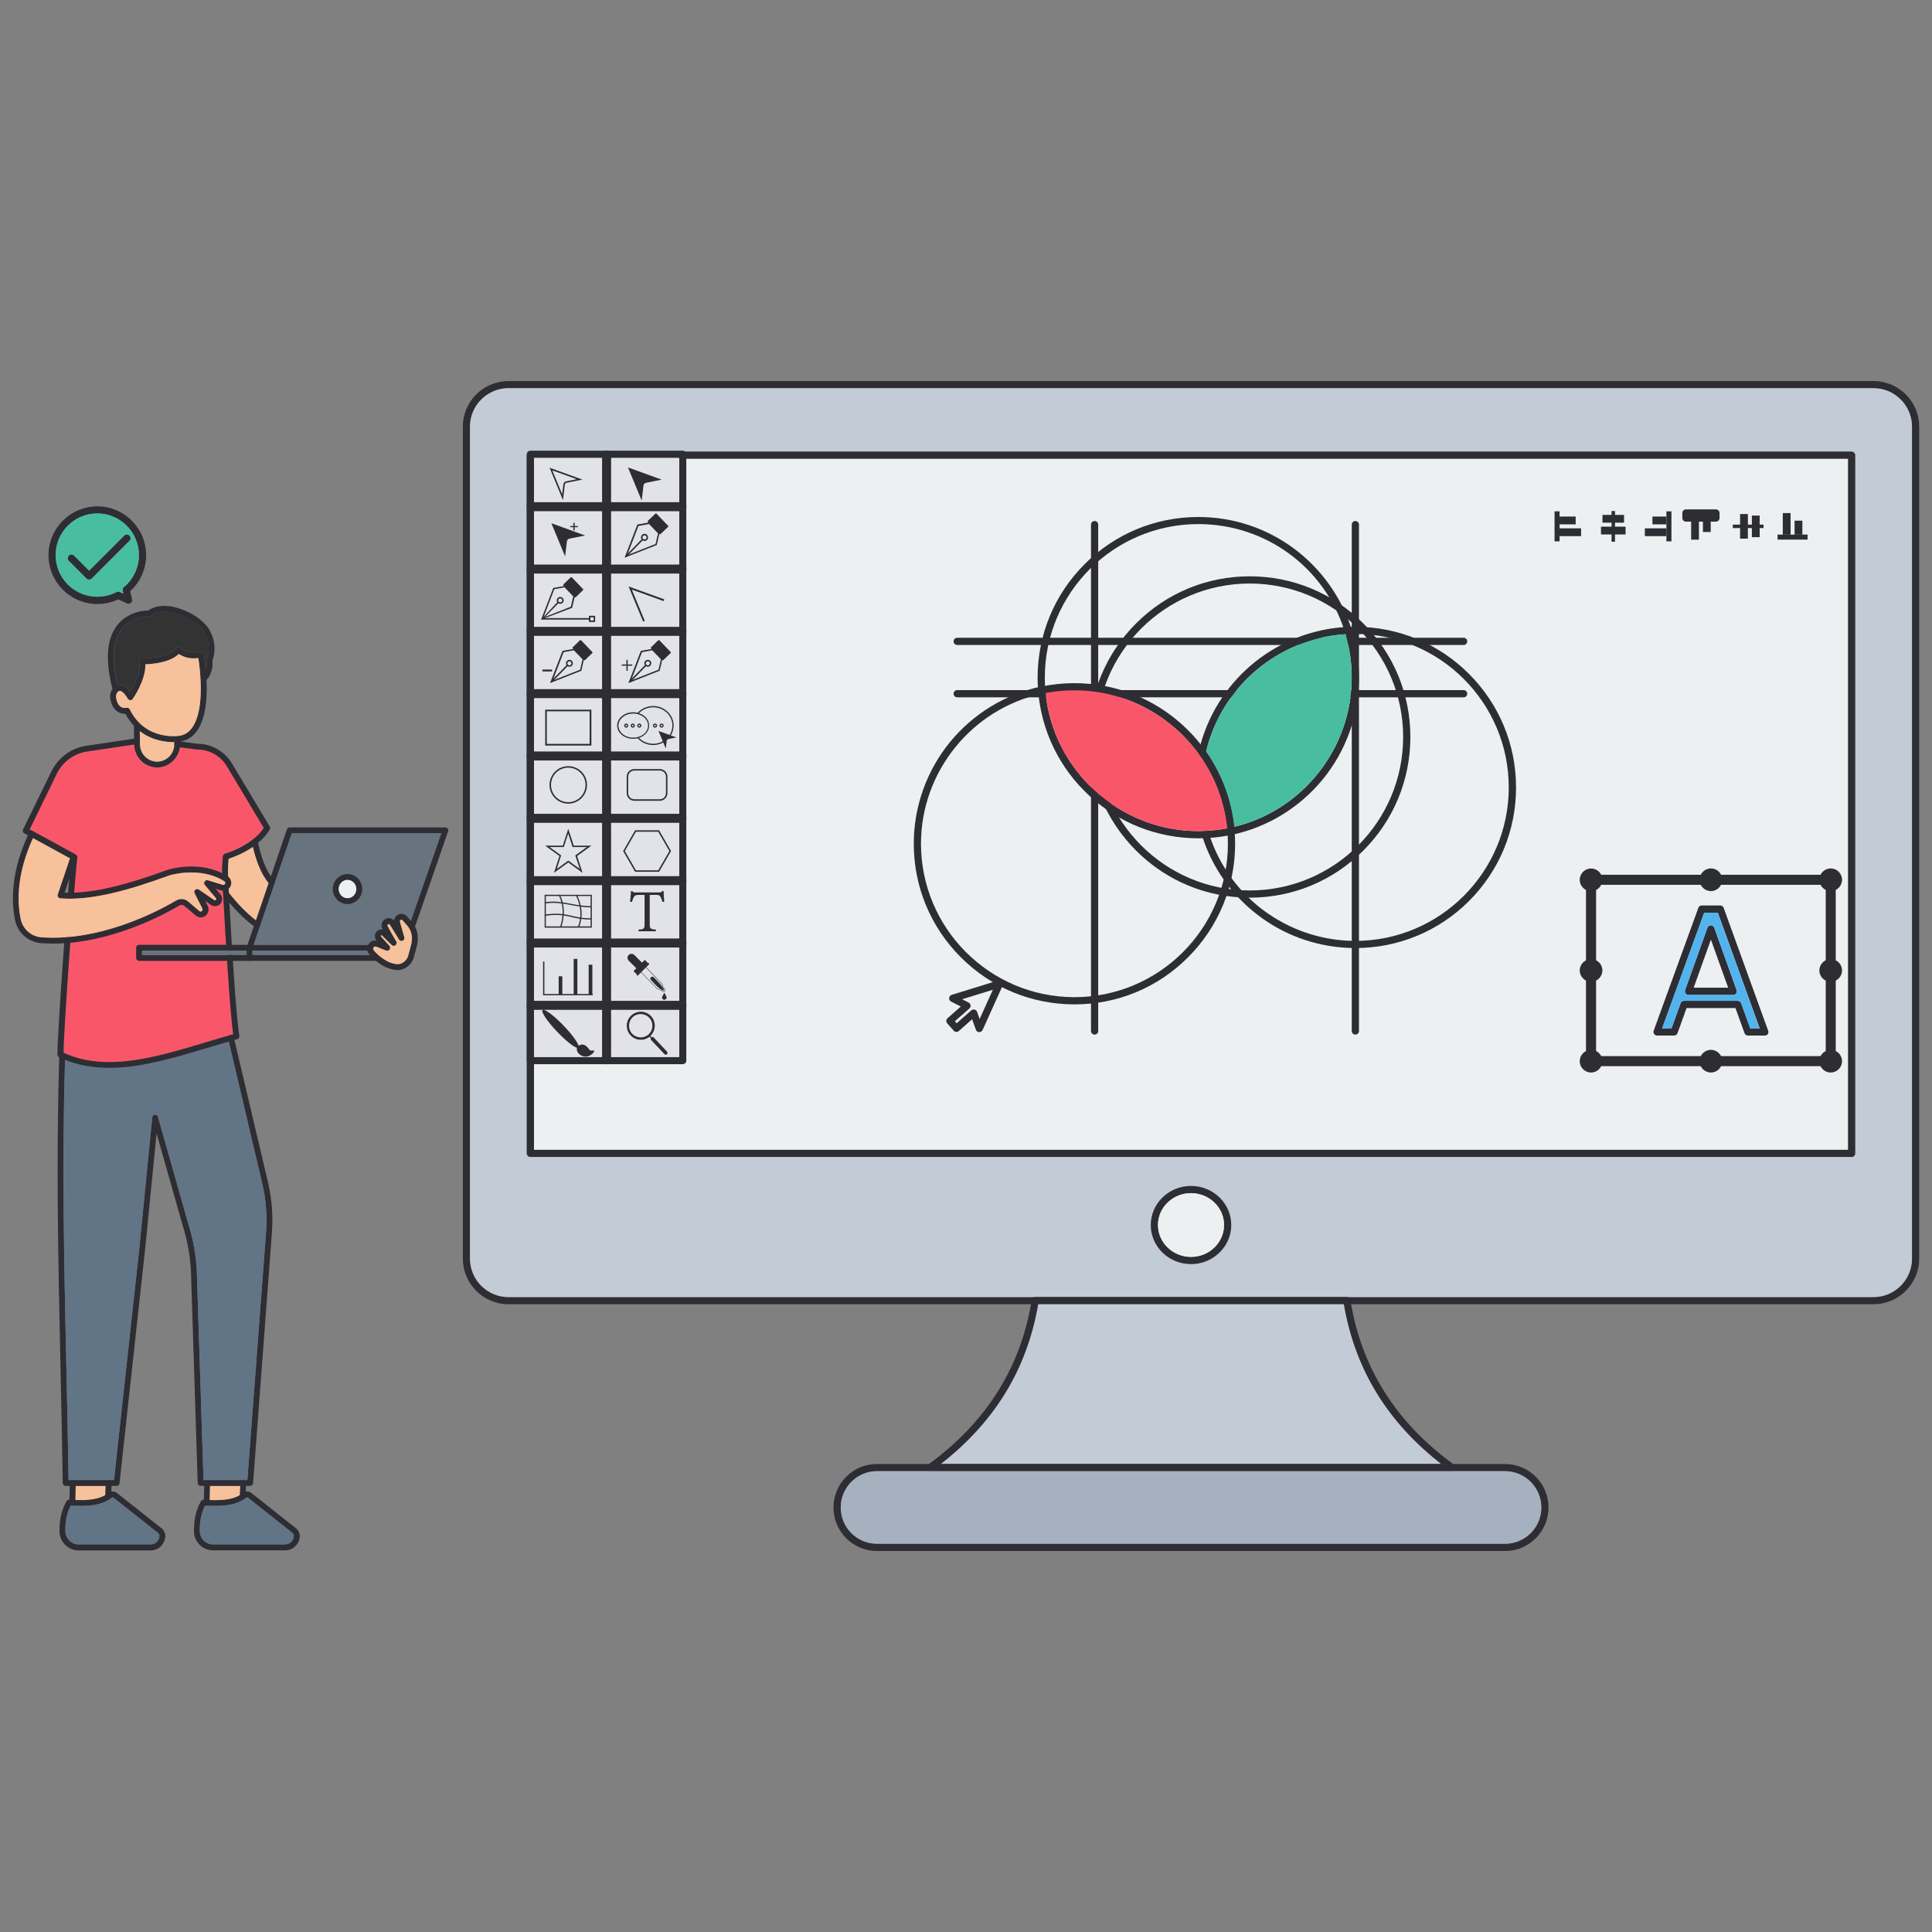 <?xml version="1.0" encoding="utf-8"?>
<svg xmlns="http://www.w3.org/2000/svg" id="Layer_1" style="enable-background:new 0 0 3000 3000" version="1.1" viewBox="0 0 3000 3000" x="0" y="0">
  <rect x="0" y="0" width="3000" height="3000" fill="#808080" stroke="none"/>
  <g>
    <g>
      <g>
        <path d="M202.1,918.1c15.8-14.4,24.8-34.6,24.8-56c0-41.8-34-75.8-75.8-75.8s-75.8,34-75.8,75.8s34,75.8,75.8,75.8&#xD;&#xA;				c11.3,0,22.5-2.5,32.6-7.3l13.5,6.4c1.9,0.9,4.2,0.6,5.9-0.7s2.4-3.5,2-5.6L202.1,918.1z M192.4,911.8c-1.6,1.3-2.3,3.5-1.9,5.5&#xD;&#xA;				l1.1,4.6l-5.6-2.6c-1.6-0.8-3.4-0.7-5,0.1c-9.2,4.8-19.5,7.3-29.9,7.3c-35.7,0-64.7-29-64.7-64.7s29-64.7,64.7-64.7&#xD;&#xA;				s64.7,29,64.7,64.7C215.7,881.3,207.2,899.5,192.4,911.8z" style="fill:#2e2d33"/>
        <path d="M215.7,862c0,19.3-8.5,37.4-23.3,49.7c-1.6,1.3-2.3,3.5-1.9,5.5l1.1,4.6l-5.6-2.6c-1.6-0.8-3.4-0.7-5,0.1&#xD;&#xA;				c-9.2,4.8-19.5,7.3-29.9,7.3c-35.7,0-64.7-29-64.7-64.7s29-64.7,64.7-64.7C186.7,797.4,215.7,826.4,215.7,862z" style="fill:#49bda0"/>
      </g>
      <g>
        <path d="M138.5,899.9c-1.4,0-2.9-0.5-4-1.6L107,870.8c-2.2-2.2-2.2-5.7,0-7.9s5.7-2.2,7.9,0l23.5,23.5l54.6-54.6&#xD;&#xA;				c2.2-2.2,5.7-2.2,7.9,0s2.2,5.7,0,7.9l-58.6,58.6C141.3,899.4,139.9,899.9,138.5,899.9z" style="fill:#2e2d33"/>
      </g>
    </g>
    <g>
      <g>
        <path d="M2909.2,591.7H789.5c-39.1,0-70.8,31.8-70.8,70.8v1291.9c0,39.1,31.8,70.8,70.8,70.8h2119.7&#xD;&#xA;				c39.1,0,70.9-31.8,70.9-70.8V662.5C2980.1,623.4,2948.3,591.7,2909.2,591.7z M2968.9,1954.4c0,32.9-26.8,59.7-59.7,59.7H789.5&#xD;&#xA;				c-32.9,0-59.7-26.8-59.7-59.7V662.5c0-32.9,26.8-59.7,59.7-59.7h2119.7c32.9,0,59.7,26.8,59.7,59.7V1954.4z" style="fill:#2e2d33"/>
        <path d="M2909.2,602.8H789.5c-32.9,0-59.7,26.8-59.7,59.7v1291.9c0,32.9,26.8,59.7,59.7,59.7h2119.7&#xD;&#xA;				c32.9,0,59.7-26.8,59.7-59.7V662.5C2968.9,629.6,2942.1,602.8,2909.2,602.8z M2880.7,1790.9c0,3.1-2.5,5.6-5.6,5.6H823.6&#xD;&#xA;				c-3.1,0-5.6-2.5-5.6-5.6v-1084c0-3.1,2.5-5.6,5.6-5.6h2051.5c3.1,0,5.6,2.5,5.6,5.6L2880.7,1790.9L2880.7,1790.9z" style="fill:#c2cbd6"/>
      </g>
      <g>
        <g>
          <path d="M2257.8,2274.4c-0.5-0.4-1-0.7-1.4-1.1c-87.6-63.9-140.8-147.4-158.4-248.1c-0.4-2.1-0.7-4.3-1.1-6.5&#xD;&#xA;					c-0.4-2.7-2.8-4.7-5.5-4.7h-483.9c-2.7,0-5.1,2-5.5,4.7c-0.3,2.2-0.7,4.3-1.1,6.5c-17.6,100.7-70.8,184.1-158.4,248.1&#xD;&#xA;					c-0.5,0.4-1,0.7-1.4,1.1c-2,1.4-2.8,3.9-2,6.2s2.9,3.9,5.3,3.9h810.3c2.4,0,4.6-1.6,5.3-3.9&#xD;&#xA;					C2260.6,2278.3,2259.8,2275.8,2257.8,2274.4z M1461,2273.3c40.8-31.7,73.9-67.9,98.8-107.9c26.1-41.9,43.7-89.1,52.4-140.2&#xD;&#xA;					h474.4c8.7,51.1,26.3,98.3,52.4,140.2c24.9,40,58.1,76.2,98.8,107.9H1461z" style="fill:#2e2d33"/>
          <path d="M2237.8,2273.3H1461c40.8-31.7,73.9-67.9,98.8-107.9c26.1-41.9,43.7-89.1,52.4-140.2h474.4&#xD;&#xA;					c8.7,51.1,26.3,98.3,52.4,140.2C2163.8,2205.4,2197,2241.6,2237.8,2273.3z" style="fill:#c2cbd6"/>
        </g>
      </g>
      <g>
        <path d="M2337,2273.3h-975.3c-18,0-35,7-47.7,19.8s-19.8,29.8-19.8,47.8c0,37.2,30.3,67.5,67.5,67.5H2337&#xD;&#xA;				c18,0,35-7,47.7-19.8s19.8-29.7,19.8-47.7C2404.6,2303.6,2374.3,2273.3,2337,2273.3z M2376.9,2380.7&#xD;&#xA;				c-10.6,10.6-24.8,16.5-39.8,16.5h-975.3c-31.1,0-56.3-25.3-56.3-56.3c0-15,5.9-29.2,16.5-39.9c10.6-10.6,24.8-16.5,39.8-16.5&#xD;&#xA;				H2337c31.1,0,56.3,25.3,56.3,56.4C2393.4,2355.9,2387.5,2370,2376.9,2380.7z" style="fill:#2e2d33"/>
        <path d="M2393.4,2340.8c0,15.1-5.9,29.2-16.5,39.8s-24.8,16.5-39.8,16.5h-975.3c-31.1,0-56.3-25.3-56.3-56.3&#xD;&#xA;				c0-15,5.9-29.2,16.5-39.9c10.6-10.6,24.8-16.5,39.8-16.5H2337C2368.1,2284.5,2393.4,2309.8,2393.4,2340.8z" style="fill:#a6b1bf"/>
      </g>
      <g>
        <path d="M2875.1,701.3H823.6c-3.1,0-5.6,2.5-5.6,5.6v1084c0,3.1,2.5,5.6,5.6,5.6h2051.5c3.1,0,5.6-2.5,5.6-5.6v-1084&#xD;&#xA;				C2880.7,703.8,2878.2,701.3,2875.1,701.3z M2869.5,1785.3H829.2V712.5h2040.3V1785.3z" style="fill:#2e2d33"/>
        <rect height="1072.8" style="fill:#ecf0f1" width="2040.3" x="829.2" y="712.5"/>
      </g>
      <g>
        <path d="M1849.4,1841.5c-34.4,0-62.5,27.2-62.5,60.7s28,60.7,62.5,60.7c34.4,0,62.5-27.2,62.5-60.7&#xD;&#xA;				S1883.8,1841.5,1849.4,1841.5z M1849.4,1951.7c-28.3,0-51.3-22.2-51.3-49.5s23-49.5,51.3-49.5s51.3,22.2,51.3,49.5&#xD;&#xA;				S1877.7,1951.7,1849.4,1951.7z" style="fill:#2e2d33"/>
        <path d="M1900.7,1902.2c0,27.3-23,49.5-51.3,49.5s-51.3-22.2-51.3-49.5s23-49.5,51.3-49.5&#xD;&#xA;				S1900.7,1874.9,1900.7,1902.2z" style="fill:#ecf0f1"/>
      </g>
    </g>
    <g>
      <g>
        <path d="M1699.7,1606.5c-3.1,0-5.6-2.5-5.6-5.6V814.6c0-3.1,2.5-5.6,5.6-5.6s5.6,2.5,5.6,5.6V1601&#xD;&#xA;				C1705.3,1604,1702.8,1606.5,1699.7,1606.5z" style="fill:#2e2d33"/>
      </g>
      <g>
        <path d="M2272.7,1001.5h-786.4c-3.1,0-5.6-2.5-5.6-5.6s2.5-5.6,5.6-5.6h786.4c3.1,0,5.6,2.5,5.6,5.6&#xD;&#xA;				S2275.8,1001.5,2272.7,1001.5z" style="fill:#2e2d33"/>
      </g>
      <g>
        <path d="M2272.7,1082.8h-786.4c-3.1,0-5.6-2.5-5.6-5.6s2.5-5.6,5.6-5.6h786.4c3.1,0,5.6,2.5,5.6,5.6&#xD;&#xA;				S2275.8,1082.8,2272.7,1082.8z" style="fill:#2e2d33"/>
      </g>
      <g>
        <path d="M2104.6,1606.5c-3.1,0-5.6-2.5-5.6-5.6V814.6c0-3.1,2.5-5.6,5.6-5.6s5.6,2.5,5.6,5.6V1601&#xD;&#xA;				C2110.2,1604,2107.7,1606.5,2104.6,1606.5z" style="fill:#2e2d33"/>
      </g>
      <g>
        <path d="M2104.6,1472.1c-40.3,0-80.4-9.8-115.9-28.5c-34.3-18-64.4-44.3-87.1-75.8c-15.4-21.5-27.2-45.1-35.1-70.3&#xD;&#xA;				c-0.9-2.9,0.7-6.1,3.7-7c2.9-0.9,6.1,0.7,7,3.7c7.5,24,18.8,46.6,33.5,67.1c44.7,62.4,117.2,99.7,193.8,99.7&#xD;&#xA;				c131.4,0,238.3-106.9,238.3-238.3s-106.9-238.3-238.3-238.3c-3.7,0-7.4,0.1-10.9,0.3c-3.1,0.2-5.7-2.2-5.8-5.3s2.2-5.7,5.3-5.8&#xD;&#xA;				c3.7-0.2,7.6-0.3,11.5-0.3c66.6,0,129.3,26,176.4,73.1c47.1,47.1,73.1,109.8,73.1,176.4s-26,129.3-73.1,176.4&#xD;&#xA;				C2233.9,1446.1,2171.3,1472.1,2104.6,1472.1z" style="fill:#2e2d33"/>
      </g>
      <g>
        <path d="M1940.5,1393.9c-66.6,0-129.3-26-176.4-73.1S1691,1211,1691,1144.4s26-129.3,73.1-176.4&#xD;&#xA;				c47.1-47.1,109.8-73.1,176.4-73.1s129.3,26,176.4,73.1c47.1,47.1,73.1,109.8,73.1,176.4s-26,129.3-73.1,176.4&#xD;&#xA;				C2069.7,1368,2007.1,1393.9,1940.5,1393.9z M1940.5,906.1c-131.4,0-238.3,106.9-238.3,238.3s106.9,238.3,238.3,238.3&#xD;&#xA;				s238.3-106.9,238.3-238.3S2071.9,906.1,1940.5,906.1z" style="fill:#2e2d33"/>
      </g>
      <g>
        <path d="M2098.8,977.3c-0.8-2.4-3.1-4-5.6-3.9c-107.8,4.9-200.3,79.1-228.9,182.2c-1.1,3.8-2,7.6-2.9,11.5&#xD;&#xA;				c-0.4,1.6,0,3.2,0.9,4.5c17.8,24.8,30.6,52.7,37.7,82.2c0.2,0.8,0.4,1.7,0.6,2.5s0.4,1.6,0.6,2.5s0.4,1.7,0.6,2.6&#xD;&#xA;				s0.4,1.8,0.6,2.7c0.3,1.7,0.7,3.4,0.9,5.1c0.1,0.3,0.1,0.6,0.2,0.9c0.1,0.7,0.2,1.4,0.3,2.1c0.2,1,0.3,2.1,0.5,3.1&#xD;&#xA;				c0.2,1.2,0.4,2.4,0.5,3.6c0.1,1,0.2,2,0.4,2.9c0.1,0.6,0.1,1.2,0.2,1.8c0.1,0.9,0.2,1.9,0.3,2.8c0.2,1.6,0.3,3.3,0.4,4.9&#xD;&#xA;				s0.9,3.1,2.2,4c1,0.7,2.2,1.1,3.4,1.1c0.4,0,0.8,0,1.1-0.1l0,0h0.1c55.1-11.7,105.1-42.2,141-86c36.4-44.4,56.4-100.5,56.4-158&#xD;&#xA;				C2110.2,1026.7,2106.4,1001.5,2098.8,977.3z M1916.5,1283.9c0-0.1,0-0.2,0-0.3c-0.1-1.1-0.2-2.2-0.4-3.2c0-0.2,0-0.5-0.1-0.7&#xD;&#xA;				c-0.2-1.2-0.3-2.4-0.5-3.6s-0.4-2.5-0.5-3.7c-5.8-37.8-20.2-73.9-42.2-105.3l0,0c24.2-101.4,112.5-175.7,216.5-182.3&#xD;&#xA;				c6.4,21.8,9.7,44.5,9.7,67.4C2099,1162,2022.7,1258.5,1916.5,1283.9z" style="fill:#2e2d33"/>
        <path d="M2099,1052.2c0,109.8-76.4,206.3-182.5,231.7c0-0.1,0-0.2,0-0.3c-0.1-1.1-0.2-2.2-0.4-3.2&#xD;&#xA;				c0-0.2,0-0.5-0.1-0.7c-0.2-1.2-0.3-2.4-0.5-3.6s-0.4-2.5-0.5-3.7c-5.8-38.1-20.3-74-42.2-105.3&#xD;&#xA;				c24.2-101.4,112.5-175.7,216.5-182.3C2095.8,1006.6,2099,1029.3,2099,1052.2z" style="fill:#49bda0"/>
      </g>
      <g>
        <path d="M1617.6,1077.2c-2.9,0-5.3-2.2-5.6-5.1c-0.5-6.5-0.8-13.2-0.8-19.8c0-66.6,26-129.3,73.1-176.4&#xD;&#xA;				c47.1-47.1,109.8-73.1,176.4-73.1c54.2,0,105.7,17.1,149,49.3c41.9,31.2,73.5,75.7,89.1,125.2c0.9,2.9-0.7,6.1-3.7,7&#xD;&#xA;				c-2.9,0.9-6.1-0.7-7-3.7c-31.4-99.7-122.7-166.8-227.4-166.8c-131.4,0-238.3,106.9-238.3,238.3c0,6.3,0.3,12.7,0.7,18.9&#xD;&#xA;				c0.2,3.1-2.1,5.8-5.1,6C1617.9,1077.2,1617.7,1077.2,1617.6,1077.2z" style="fill:#2e2d33"/>
      </g>
      <g>
        <path d="M1916.5,1283.9c0-0.1,0-0.2,0-0.3c-0.1-1.1-0.2-2.2-0.4-3.2c0-0.2,0-0.5-0.1-0.7c-0.2-1.2-0.3-2.4-0.5-3.6&#xD;&#xA;				s-0.4-2.5-0.5-3.7c-5.8-38.1-20.3-74-42.2-105.3c-2.7-3.9-5.6-7.7-8.6-11.5c-7.9-10-16.6-19.4-26.1-28.2&#xD;&#xA;				c-46.3-43-106.5-66.6-169.7-66.6c-17.5,0-35,1.8-52,5.4c-2.7,0.6-4.6,3.1-4.4,5.9c4.9,62.4,32.9,120.3,79,163&#xD;&#xA;				c46.3,43,106.6,66.6,169.7,66.6c17.5,0,35-1.8,52-5.4l0,0h0.1c2.7-0.6,4.6-3.1,4.3-5.9C1917,1288.2,1916.8,1286.1,1916.5,1283.9z&#xD;&#xA;				 M1860.7,1290.5c-121.9,0-225.1-93.8-237.1-214.4c14.7-2.8,29.7-4.2,44.8-4.2c7.8,0,15.6,0.4,23.3,1.2c0.6,0.1,1.2,0.1,1.7,0.2&#xD;&#xA;				c1.1,0.1,2.3,0.2,3.4,0.4c0.8,0.1,1.7,0.2,2.5,0.3c0.5,0.1,1,0.1,1.5,0.2s1,0.2,1.5,0.2c2.3,0.3,4.7,0.7,7,1.1&#xD;&#xA;				c0.6,0.1,1.2,0.2,1.9,0.3c0.5,0.1,1,0.2,1.5,0.3c0.8,0.1,1.5,0.3,2.3,0.5c3.1,0.6,6.1,1.3,9.1,2c0.8,0.2,1.6,0.4,2.4,0.6&#xD;&#xA;				s1.6,0.4,2.4,0.6s1.6,0.4,2.4,0.7c0.8,0.2,1.6,0.5,2.4,0.7s1.6,0.5,2.4,0.7c0.7,0.2,1.4,0.4,2.1,0.6c1.3,0.4,2.5,0.8,3.8,1.2&#xD;&#xA;				c0.7,0.2,1.4,0.5,2.1,0.7c0.2,0.1,0.5,0.2,0.7,0.2c0.6,0.2,1.2,0.4,1.8,0.6c1.7,0.6,3.3,1.2,5,1.8c0.7,0.3,1.4,0.5,2.1,0.8&#xD;&#xA;				c0.5,0.2,1,0.4,1.5,0.6c0.7,0.3,1.4,0.6,2.1,0.8c1.6,0.7,3.3,1.4,4.9,2.1c0.7,0.3,1.3,0.6,2,0.9c0.8,0.3,1.5,0.7,2.3,1&#xD;&#xA;				c0.8,0.4,1.5,0.7,2.3,1c0.7,0.3,1.5,0.7,2.2,1.1c2.8,1.4,5.6,2.7,8.3,4.2c0.7,0.4,1.4,0.7,2,1.1c3.2,1.8,6.4,3.6,9.6,5.5&#xD;&#xA;				c0.6,0.4,1.2,0.7,1.8,1.1c0.7,0.4,1.4,0.9,2.1,1.3c2.9,1.8,5.7,3.7,8.5,5.6c1.9,1.3,3.8,2.7,5.7,4.1c0,0,0.1,0,0.1,0.1&#xD;&#xA;				c2,1.5,3.9,2.9,5.9,4.5l0,0c2.6,2,5.1,4.1,7.6,6.2c0.6,0.5,1.2,1.1,1.9,1.6c0.6,0.5,1.2,1.1,1.8,1.6c0.6,0.5,1.2,1.1,1.8,1.6&#xD;&#xA;				c1.8,1.6,3.6,3.3,5.4,5c0.6,0.6,1.2,1.1,1.8,1.7c0.6,0.6,1.2,1.1,1.7,1.7c0.6,0.6,1.2,1.2,1.7,1.8c0.6,0.6,1.2,1.2,1.7,1.8&#xD;&#xA;				c0.6,0.6,1.1,1.2,1.7,1.8c0.6,0.6,1.1,1.2,1.7,1.8c0.5,0.6,1.1,1.2,1.6,1.8c0.6,0.6,1.1,1.3,1.7,1.9c0.5,0.6,1.1,1.2,1.6,1.8&#xD;&#xA;				c0.5,0.6,1.1,1.2,1.6,1.9c2.9,3.4,5.6,6.9,8.3,10.4c0.4,0.6,0.9,1.2,1.3,1.8c2.8,3.8,5.5,7.6,8,11.5c0.5,0.7,0.9,1.4,1.3,2.1&#xD;&#xA;				c1.4,2.2,2.8,4.5,4.2,6.8c0.3,0.5,0.6,1.1,1,1.6c0.3,0.5,0.6,1,0.9,1.5s0.6,1.1,0.9,1.7c0.5,0.8,0.9,1.7,1.4,2.5&#xD;&#xA;				c0.4,0.7,0.8,1.5,1.2,2.2c0.2,0.5,0.5,0.9,0.7,1.4c0.6,1.2,1.3,2.4,1.9,3.6c1.2,2.5,2.4,4.9,3.6,7.4c0.3,0.6,0.6,1.2,0.8,1.8&#xD;&#xA;				c3.1,6.8,5.8,13.8,8.2,21c0.5,1.5,1,3.1,1.5,4.6c1.1,3.6,2.2,7.2,3.1,10.8c0.4,1.4,0.7,2.7,1,4.1c0.2,0.8,0.4,1.6,0.6,2.4&#xD;&#xA;				c0.2,0.7,0.3,1.5,0.5,2.2c0,0.1,0.1,0.2,0.1,0.4c0.2,0.9,0.4,1.7,0.6,2.6s0.4,1.8,0.6,2.7c0.3,1.7,0.7,3.4,0.9,5.1&#xD;&#xA;				c0.1,0.3,0.1,0.6,0.2,0.9c0.1,0.7,0.2,1.4,0.3,2.1c0.2,1,0.3,2.1,0.5,3.1c0.2,1.2,0.4,2.4,0.5,3.6c0.1,1,0.2,2,0.4,2.9&#xD;&#xA;				c0.1,0.6,0.1,1.2,0.2,1.8c0.1,0.9,0.2,1.9,0.3,2.8C1890.9,1289.1,1875.8,1290.5,1860.7,1290.5z" style="fill:#2e2d33"/>
        <path d="M1905.5,1286.3c-14.7,2.8-29.7,4.2-44.8,4.2c-121.9,0-225.1-93.8-237.1-214.4c14.7-2.8,29.7-4.2,44.8-4.2&#xD;&#xA;				c113.3,0,210.5,81.1,233.3,189.4c0.2,0.9,0.4,1.8,0.6,2.7c0.3,1.7,0.6,3.4,0.9,5.1c0.1,0.3,0.1,0.6,0.2,0.9&#xD;&#xA;				c0.1,0.7,0.2,1.4,0.3,2.1c0.2,1,0.3,2.1,0.5,3.1c0.2,1.2,0.4,2.4,0.5,3.6c0.1,1,0.2,2,0.4,2.9c0.1,0.6,0.1,1.2,0.2,1.8&#xD;&#xA;				C1905.4,1284.4,1905.5,1285.4,1905.5,1286.3z" style="fill:#fa5669"/>
      </g>
      <g>
        <path d="M1668.4,1559.6c-66.6,0-129.3-26-176.4-73.1s-73.1-109.8-73.1-176.4c0-57.5,20-113.6,56.4-158&#xD;&#xA;				c35.9-43.8,86-74.3,141.1-86c3-0.6,6,1.3,6.6,4.3s-1.3,6-4.3,6.6c-109.3,23.2-188.6,121.2-188.6,233.1&#xD;&#xA;				c0,131.4,106.9,238.3,238.3,238.3s238.3-106.9,238.3-238.3c0-6.3-0.3-12.7-0.7-18.9c-0.2-3.1,2.1-5.8,5.1-6&#xD;&#xA;				c3.1-0.3,5.8,2.1,6,5.1c0.5,6.5,0.8,13.2,0.8,19.8c0,66.6-26,129.3-73.1,176.4C1797.7,1533.7,1735.1,1559.6,1668.4,1559.6z" style="fill:#2e2d33"/>
      </g>
    </g>
    <g>
      <g>
        <path d="M1060.2,699.8H823.6c-3.1,0-5.6,2.5-5.6,5.6v941.5c0,3.1,2.5,5.6,5.6,5.6h236.5c3.1,0,5.6-2.5,5.6-5.6V705.4&#xD;&#xA;				C1065.8,702.3,1063.3,699.8,1060.2,699.8z M1054.6,1641.2H829.2V710.9h225.4V1641.2z" style="fill:#2e2d33"/>
        <rect height="73.2" style="fill:#e1e3e8" width="105.7" x="829.2" y="1568.1"/>
        <rect height="82.8" style="fill:#e1e3e8" width="105.7" x="829.2" y="1471.3"/>
        <rect height="82.8" style="fill:#e1e3e8" width="105.7" x="829.2" y="1374.5"/>
        <rect height="82.8" style="fill:#e1e3e8" width="105.7" x="829.2" y="1277.7"/>
        <rect height="82.8" style="fill:#e1e3e8" width="105.7" x="829.2" y="1180.9"/>
        <rect height="82.8" style="fill:#e1e3e8" width="105.7" x="829.2" y="1084.1"/>
        <rect height="82.8" style="fill:#e1e3e8" width="105.7" x="829.2" y="987.4"/>
        <rect height="82.8" style="fill:#e1e3e8" width="105.7" x="829.2" y="890.6"/>
        <rect height="82.8" style="fill:#e1e3e8" width="105.7" x="829.2" y="793.8"/>
        <rect height="68.9" style="fill:#e1e3e8" width="105.7" x="829.2" y="710.9"/>
        <rect height="68.9" style="fill:#e1e3e8" width="105.7" x="948.9" y="710.9"/>
        <rect height="82.8" style="fill:#e1e3e8" width="105.7" x="948.9" y="793.8"/>
        <rect height="82.8" style="fill:#e1e3e8" width="105.7" x="948.9" y="890.6"/>
        <rect height="82.8" style="fill:#e1e3e8" width="105.7" x="948.9" y="987.4"/>
        <rect height="82.8" style="fill:#e1e3e8" width="105.7" x="948.9" y="1084.1"/>
        <rect height="82.8" style="fill:#e1e3e8" width="105.7" x="948.9" y="1180.9"/>
        <rect height="82.8" style="fill:#e1e3e8" width="105.7" x="948.9" y="1277.7"/>
        <rect height="82.8" style="fill:#e1e3e8" width="105.7" x="948.9" y="1374.5"/>
        <rect height="82.8" style="fill:#e1e3e8" width="105.7" x="948.9" y="1471.3"/>
        <rect height="73.2" style="fill:#e1e3e8" width="105.7" x="948.9" y="1568.1"/>
      </g>
      <g>
        <g>
          <path d="M1065.8,785.4v2.8c0,3.1-2.5,5.6-5.6,5.6H823.6c-3.1,0-5.6-2.5-5.6-5.6v-2.8c0-3.1,2.5-5.6,5.6-5.6h236.5&#xD;&#xA;					C1063.3,779.8,1065.8,782.3,1065.8,785.4z" style="fill:#2e2d33"/>
        </g>
      </g>
      <g>
        <g>
          <path d="M1065.8,882.2v2.8c0,3.1-2.5,5.6-5.6,5.6H823.6c-3.1,0-5.6-2.5-5.6-5.6v-2.8c0-3.1,2.5-5.6,5.6-5.6h236.5&#xD;&#xA;					C1063.3,876.6,1065.8,879.1,1065.8,882.2z" style="fill:#2e2d33"/>
        </g>
      </g>
      <g>
        <g>
          <path d="M1065.8,979v2.8c0,3.1-2.5,5.6-5.6,5.6H823.6c-3.1,0-5.6-2.5-5.6-5.6V979c0-3.1,2.5-5.6,5.6-5.6h236.5&#xD;&#xA;					C1063.3,973.4,1065.8,975.9,1065.8,979z" style="fill:#2e2d33"/>
        </g>
      </g>
      <g>
        <g>
          <path d="M1065.8,1075.7v2.8c0,3.1-2.5,5.6-5.6,5.6H823.6c-3.1,0-5.6-2.5-5.6-5.6v-2.8c0-3.1,2.5-5.6,5.6-5.6h236.5&#xD;&#xA;					C1063.3,1070.1,1065.8,1072.6,1065.8,1075.7z" style="fill:#2e2d33"/>
        </g>
      </g>
      <g>
        <g>
          <path d="M1065.8,1172.5v2.8c0,3.1-2.5,5.6-5.6,5.6H823.6c-3.1,0-5.6-2.5-5.6-5.6v-2.8c0-3.1,2.5-5.6,5.6-5.6h236.5&#xD;&#xA;					C1063.3,1166.9,1065.8,1169.4,1065.8,1172.5z" style="fill:#2e2d33"/>
        </g>
      </g>
      <g>
        <g>
          <path d="M1065.8,1269.3v2.8c0,3.1-2.5,5.6-5.6,5.6H823.6c-3.1,0-5.6-2.5-5.6-5.6v-2.8c0-3.1,2.5-5.6,5.6-5.6h236.5&#xD;&#xA;					C1063.3,1263.8,1065.8,1266.3,1065.8,1269.3z" style="fill:#2e2d33"/>
        </g>
      </g>
      <g>
        <g>
          <path d="M1065.8,1366.1v2.8c0,3.1-2.5,5.6-5.6,5.6H823.6c-3.1,0-5.6-2.5-5.6-5.6v-2.8c0-3.1,2.5-5.6,5.6-5.6h236.5&#xD;&#xA;					C1063.3,1360.5,1065.8,1363,1065.8,1366.1z" style="fill:#2e2d33"/>
        </g>
      </g>
      <g>
        <g>
          <path d="M1065.8,1462.9v2.8c0,3.1-2.5,5.6-5.6,5.6H823.6c-3.1,0-5.6-2.5-5.6-5.6v-2.8c0-3.1,2.5-5.6,5.6-5.6h236.5&#xD;&#xA;					C1063.3,1457.3,1065.8,1459.8,1065.8,1462.9z" style="fill:#2e2d33"/>
        </g>
      </g>
      <g>
        <g>
          <path d="M1065.8,1559.7v2.8c0,3.1-2.5,5.6-5.6,5.6H823.6c-3.1,0-5.6-2.5-5.6-5.6v-2.8c0-3.1,2.5-5.6,5.6-5.6h236.5&#xD;&#xA;					C1063.3,1554.1,1065.8,1556.6,1065.8,1559.7z" style="fill:#2e2d33"/>
        </g>
      </g>
      <g>
        <g>
          <path d="M948.9,705.4v941.5c0,3.1-2.5,5.6-5.6,5.6h-2.8c-3.1,0-5.6-2.5-5.6-5.6V705.4c0-3.1,2.5-5.6,5.6-5.6h2.8&#xD;&#xA;					C946.4,699.8,948.9,702.3,948.9,705.4z" style="fill:#2e2d33"/>
        </g>
      </g>
    </g>
    <g>
      <g>
        <path d="M975.1,725.8l21.3,51.5l2.8-23.4c0.3-2.1,1.8-3.8,3.9-4.2l24.4-4.9L975.1,725.8z" style="fill:#2e2d33"/>
      </g>
    </g>
    <g>
      <g>
        <polygon points="998.6 965.1 976.1 910.7 1031.5 930.7 1030.5 933.4 981.1 915.5 1001.2 964.1" style="fill:#2e2d33"/>
      </g>
    </g>
    <g>
      <g>
        <g>
          <path d="M853.4,726.3l20.8,50.4l2.9-24.4c0.2-1.3,1.1-2.3,2.4-2.6l24.9-5L853.4,726.3z M879.1,747.4&#xD;&#xA;					c-2.3,0.5-4,2.3-4.3,4.6l-1.9,15.3l-15.3-36.9l37.9,13.7L879.1,747.4z" style="fill:#2e2d33"/>
        </g>
      </g>
    </g>
    <g>
      <g>
        <path d="M846.6,1102v55.7h71.7V1102H846.6z M915.6,1155.1h-66.5v-50.6h66.5V1155.1z" style="fill:#2e2d33"/>
      </g>
    </g>
    <g>
      <g>
        <path d="M1024.5,1194.2H985c-6.6,0-11.9,5.3-11.9,11.9v25.4c0,6.6,5.3,11.9,11.9,11.9h39.5c6.6,0,11.9-5.3,11.9-11.9&#xD;&#xA;				v-25.4C1036.4,1199.5,1031.1,1194.2,1024.5,1194.2z M1034.1,1231.5c0,5.3-4.3,9.6-9.6,9.6H985c-5.3,0-9.6-4.3-9.6-9.6v-25.4&#xD;&#xA;				c0-5.3,4.3-9.6,9.6-9.6h39.5c5.3,0,9.6,4.3,9.6,9.6V1231.5z" style="fill:#2e2d33"/>
      </g>
    </g>
    <g>
      <g>
        <path d="M882.4,1189.7c-16.1,0-29.1,13.1-29.1,29.1c0,16.1,13.1,29.1,29.1,29.1c16.1,0,29.1-13.1,29.1-29.1&#xD;&#xA;				C911.5,1202.7,898.4,1189.7,882.4,1189.7z M882.4,1245.6c-14.8,0-26.8-12-26.8-26.8s12-26.8,26.8-26.8s26.8,12,26.8,26.8&#xD;&#xA;				S897.2,1245.6,882.4,1245.6z" style="fill:#2e2d33"/>
      </g>
    </g>
    <g>
      <g>
        <path d="M918.3,1313.1h-27.4l-8.5-26.1l-8.5,26.1h-27.4l22.2,16.1l-8.5,26.1l22.2-16.1l22.2,16.1l-8.5-26.1&#xD;&#xA;				L918.3,1313.1z M900.3,1349.3l-17.9-13l-17.9,13l6.8-21l-17.9-13h22.1l6.8-21l6.8,21h22.1l-17.9,13L900.3,1349.3z" style="fill:#2e2d33"/>
      </g>
    </g>
    <g>
      <g>
        <path d="M1023.4,1289.3h-37.2l-18.6,32.2l18.6,32.2h37.2l18.6-32.2L1023.4,1289.3z M1022.1,1351.4h-34.6l-17.3-29.9&#xD;&#xA;				l17.3-30h34.6l17.3,30L1022.1,1351.4z" style="fill:#2e2d33"/>
      </g>
    </g>
    <g>
      <g>
        <g>
          <path d="M856.2,812.5l21.3,51.5l2.8-23.4c0.3-2.1,1.8-3.8,3.9-4.2l24.4-4.9L856.2,812.5z" style="fill:#2e2d33"/>
        </g>
      </g>
      <g>
        <g>
          <g>
            <path d="M892.3,816.8v-5h-2v5h-4.9v1.8h4.9v5h2v-5h4.9v-1.8H892.3z" style="fill:#2e2d33"/>
          </g>
        </g>
      </g>
    </g>
    <g>
      <g>
        <g>
          <path d="M1030.5,1383.7h-2.2c-1.4,1.8-2.1,2.1-4.7,2.1h-36.7c-2.6,0-3.6,0.1-5-2.1h-2.1c-0.3,5.2-0.8,11-1.4,16.7&#xD;&#xA;					h2.8c1.2-3.4,1.9-5.7,3.1-7.5c1.6-2.8,3.1-3.3,8.2-3.3h8.4v45.1c0,7.3-0.7,8.3-9.4,8.8v2.6h27v-2.6c-8.8-0.6-9.6-1.6-9.6-8.8&#xD;&#xA;					v-45.1h9.3c5.1,0,6,0.6,7.5,3.2c1,1.7,2.1,4.7,3,7.7l2.8-0.3C1030.8,1394.8,1030.5,1388.1,1030.5,1383.7z" style="fill:#2e2d33"/>
        </g>
      </g>
    </g>
    <g>
      <g>
        <g>
          <path d="M1008.6,811.1l-1.7,0.3l-17.2,3.1L969.8,866l50-19.7l4-17.2l0.4-1.8L1008.6,811.1z M1017.9,844.7&#xD;&#xA;					l-41.6,16.4l-2.5,1l1.1-2.7l16.5-42.7l16.4-3l14,14.5L1017.9,844.7z" style="fill:#2e2d33"/>
        </g>
      </g>
      <g>
        <g>
          <path d="M1037.4,818.1l-11.7,11.2c-0.5,0.5-1.3,0.5-1.7,0l-18-18.8c-0.5-0.5-0.5-1.3,0-1.7l11.7-11.2&#xD;&#xA;					c0.5-0.5,1.3-0.5,1.7,0l18,18.8C1037.9,816.8,1037.9,817.6,1037.4,818.1z" style="fill:#2e2d33"/>
        </g>
      </g>
      <g>
        <g>
          <path d="M1000.8,828.9c-3,0-5.5,2.5-5.5,5.5c0,1.1,0.3,2.2,0.9,3.1c0.4,0.6,1,1.2,1.6,1.6c0.9,0.6,1.9,0.9,3,0.9&#xD;&#xA;					c3.1,0,5.5-2.5,5.5-5.5C1006.3,831.4,1003.8,828.9,1000.8,828.9z M1000.8,837.7c-1.8,0-3.2-1.5-3.2-3.2c0-1.8,1.5-3.2,3.2-3.2&#xD;&#xA;					c1.8,0,3.3,1.5,3.3,3.2S1002.6,837.7,1000.8,837.7z" style="fill:#2e2d33"/>
        </g>
      </g>
      <g>
        <g>
          <rect height="2.3" style="fill:#2e2d33" transform="rotate(-45.637 984.715 850.967)" width="37" x="966.2" y="849.8"/>
        </g>
      </g>
    </g>
    <g>
      <g>
        <g>
          <path d="M877.4,909.7l-1.7,0.3l-16.6,3l-18.9,49.1l6-2.3l42.2-16l3.9-16.6l0.4-1.8L877.4,909.7z M886.4,942.1&#xD;&#xA;					l-40.1,15.8l-2.5,1l0.5-1.3l16.4-42.7l15.9-2.9l13.5,14L886.4,942.1z" style="fill:#2e2d33"/>
        </g>
      </g>
      <g>
        <g>
          <path d="M905.3,916.4L894,927.3c-0.5,0.5-1.2,0.4-1.7,0l-17.4-18.2c-0.5-0.5-0.4-1.2,0-1.7l11.3-10.9&#xD;&#xA;					c0.5-0.5,1.2-0.4,1.7,0l17.4,18.2C905.8,915.2,905.8,916,905.3,916.4z" style="fill:#2e2d33"/>
        </g>
      </g>
      <g>
        <g>
          <path d="M869.9,926.9c-3,0-5.4,2.4-5.4,5.4c0,1.1,0.3,2.1,0.9,2.9c0.4,0.6,1,1.2,1.6,1.6c0.8,0.5,1.8,0.8,2.9,0.8&#xD;&#xA;					c3,0,5.4-2.4,5.4-5.4C875.2,929.3,872.8,926.9,869.9,926.9z M869.9,935.4c-1.7,0-3.1-1.4-3.1-3.1c0-1.7,1.4-3.1,3.1-3.1&#xD;&#xA;					c1.7,0,3.1,1.4,3.1,3.1S871.6,935.4,869.9,935.4z" style="fill:#2e2d33"/>
        </g>
      </g>
      <g>
        <g>
          <path d="M914.5,956.2v9.6h9.6v-9.6H914.5z M921.8,963.5h-5v-5h5V963.5z" style="fill:#2e2d33"/>
        </g>
      </g>
      <g>
        <g>
          <polygon points="915.7 962.1 840.1 962.1 866 934.5 867.7 936.1 844.5 959.8 915.7 959.8" style="fill:#2e2d33"/>
        </g>
      </g>
    </g>
    <g>
      <g>
        <g>
          <ellipse cx="870.4" cy="1597.6" rx="6.9" ry="40.4" style="fill:#2e2d33" transform="rotate(-43.73 870.476 1597.596)"/>
        </g>
      </g>
      <g>
        <g>
          <path d="M898,1624.1c6.3-4.3,11.9-2,17,5.6c0.8,1.1,2.1,1.7,3.4,1.6c1.5-0.1,2.6-0.2,3.5,0c0.8,0.2,1.1,1.1,0.6,1.8&#xD;&#xA;					c-10.6,15-28.2,4.8-26.8-5.4C895.9,1626.2,896.8,1624.9,898,1624.1z" style="fill:#2e2d33"/>
        </g>
      </g>
    </g>
    <g>
      <g>
        <g>
          <path d="M1032.2,1535.3c-1.8-2-2.9-4.1-3.3-6.3c-0.1-0.6-0.4-1.1-0.8-1.5l-24.6-25.6l-1.3-1.3l-0.2-0.3l-0.1-0.1&#xD;&#xA;					l-0.1-0.1l-8.2,7.9l0.3,0.3l0.3,0.3l1.3,1.4l24.4,25.3c0.5,0.5,1.1,0.8,1.8,0.9c1.9,0.3,4.1,1.4,6.9,3.4&#xD;&#xA;					c0.5,0.4,1.1,0.5,1.6,0.5c0.8,0,1.6-0.3,2.1-0.9C1033.2,1538.1,1033.2,1536.4,1032.2,1535.3z M1031.7,1538.7c-0.8,0.8-2,1-3,0.3&#xD;&#xA;					c-2.9-2.1-5.1-3.1-7.2-3.5c-0.6-0.1-1-0.4-1.4-0.8l-24.4-25.4l-1.3-1.3l-0.2-0.2l7.3-7l0.1,0.1l1.3,1.4l24.6,25.6&#xD;&#xA;					c0.3,0.4,0.6,0.8,0.7,1.2c0.5,2.3,1.6,4.5,3.5,6.6c0.4,0.4,0.6,1,0.6,1.5C1032.3,1537.8,1032.1,1538.3,1031.7,1538.7z" style="fill:#2e2d33"/>
        </g>
      </g>
      <g>
        <g>
          <path d="M1030.7,1537.6L1030.7,1537.6c-0.5,0.6-1.4,0.6-2,0.2s-1.2-0.8-1.8-1.1c-2.9-1.6-5.4-3.7-7.7-6l-8.5-8.9&#xD;&#xA;					c-1.2-1.2-1.2-3.2,0.1-4.4l0,0c1.2-1.2,3.2-1.2,4.4,0.1l8.2,8.6c2.3,2.4,4.4,4.9,6,7.8c0.3,0.6,0.7,1.2,1.2,1.7&#xD;&#xA;					C1031.1,1536.2,1031.2,1537.1,1030.7,1537.6z" style="fill:#2e2d33"/>
        </g>
      </g>
      <g>
        <g>
          <path d="M1031.6,1541.4l-3.2,5.9c-1.3,2.3,0.4,5.1,3,5.1h0.3c2.6,0,4.3-2.8,3-5.1L1031.6,1541.4z" style="fill:#2e2d33"/>
        </g>
      </g>
      <g>
        <g>
          <path d="M997.9,1495.8l-8.8,8.8l-12.9-12.9c-2.4-2.4-2.4-6.4,0-8.8l0,0c2.4-2.4,6.4-2.4,8.8,0L997.9,1495.8z" style="fill:#2e2d33"/>
        </g>
      </g>
      <g>
        <g>
          <rect height="7.8" style="fill:#2e2d33" transform="rotate(-45.001 995.174 1501.984)" width="24.8" x="982.8" y="1498.1"/>
        </g>
      </g>
      <g>
        <g>
          <path d="M1007.8,1497.5l-17.1,17.1c-0.5,0.5-1.2,0.5-1.6,0l0,0c-0.5-0.5-0.5-1.2,0-1.6l17.1-17.1&#xD;&#xA;					c0.5-0.5,1.2-0.5,1.6,0l0,0C1008.2,1496.3,1008.2,1497,1007.8,1497.5z" style="fill:#2e2d33"/>
        </g>
      </g>
    </g>
    <g>
      <g>
        <g>
          <path d="M992.2,1107.4c-0.7-0.2-1.4-0.4-2.1-0.6c-2.2-0.5-4.5-0.8-6.9-0.8c-13.7,0-24.9,9.3-24.9,20.6&#xD;&#xA;					c0,11.4,11.2,20.6,24.9,20.6c2.4,0,4.7-0.3,6.8-0.8c0.7-0.2,1.4-0.3,2.1-0.6c9.3-3,15.9-10.5,15.9-19.2&#xD;&#xA;					S1001.6,1110.4,992.2,1107.4z M983.3,1145.4c-12.7,0-23-8.4-23-18.7c0-10.3,10.3-18.7,23-18.7s23,8.4,23,18.7&#xD;&#xA;					S996,1145.4,983.3,1145.4z" style="fill:#2e2d33"/>
        </g>
      </g>
      <g>
        <g>
          <path d="M1014.2,1156.9c-9.5,0-18.3-4-24.4-10.9l1.4-1.3c5.7,6.5,14.1,10.2,23,10.2c16.5,0,29.9-12.7,29.9-28.3&#xD;&#xA;					c0-15.6-13.4-28.3-29.9-28.3c-8.9,0-17.3,3.7-23,10.2l-1.4-1.3c6.1-6.9,15-10.9,24.4-10.9c17.5,0,31.8,13.6,31.8,30.2&#xD;&#xA;					C1046,1143.4,1031.7,1156.9,1014.2,1156.9z" style="fill:#2e2d33"/>
        </g>
      </g>
      <g>
        <g>
          <path d="M972.4,1123.5c-1.8,0-3.2,1.4-3.2,3.2c0,1.8,1.5,3.2,3.2,3.2c1.8,0,3.2-1.5,3.2-3.2&#xD;&#xA;					C975.6,1124.9,974.2,1123.5,972.4,1123.5z M972.4,1128c-0.7,0-1.3-0.6-1.3-1.3c0-0.7,0.6-1.3,1.3-1.3s1.3,0.6,1.3,1.3&#xD;&#xA;					S973.1,1128,972.4,1128z" style="fill:#2e2d33"/>
        </g>
      </g>
      <g>
        <g>
          <path d="M982.6,1123.5c-1.8,0-3.2,1.4-3.2,3.2c0,1.8,1.4,3.2,3.2,3.2s3.2-1.5,3.2-3.2&#xD;&#xA;					C985.8,1124.9,984.4,1123.5,982.6,1123.5z M982.6,1128c-0.7,0-1.3-0.6-1.3-1.3c0-0.7,0.6-1.3,1.3-1.3s1.3,0.6,1.3,1.3&#xD;&#xA;					C983.9,1127.4,983.3,1128,982.6,1128z" style="fill:#2e2d33"/>
        </g>
      </g>
      <g>
        <g>
          <path d="M992.7,1123.5c-1.8,0-3.2,1.4-3.2,3.2c0,1.8,1.5,3.2,3.2,3.2c1.8,0,3.2-1.5,3.2-3.2&#xD;&#xA;					C996,1124.9,994.5,1123.5,992.7,1123.5z M992.7,1128c-0.7,0-1.3-0.6-1.3-1.3c0-0.7,0.6-1.3,1.3-1.3s1.3,0.6,1.3,1.3&#xD;&#xA;					C994.1,1127.4,993.5,1128,992.7,1128z" style="fill:#2e2d33"/>
        </g>
      </g>
      <g>
        <g>
          <path d="M1017.1,1123.5c-1.8,0-3.2,1.4-3.2,3.2c0,1.8,1.5,3.2,3.2,3.2c1.8,0,3.2-1.5,3.2-3.2&#xD;&#xA;					C1020.4,1124.9,1018.9,1123.5,1017.1,1123.5z M1017.1,1128c-0.7,0-1.3-0.6-1.3-1.3c0-0.7,0.6-1.3,1.3-1.3s1.3,0.6,1.3,1.3&#xD;&#xA;					C1018.5,1127.4,1017.9,1128,1017.1,1128z" style="fill:#2e2d33"/>
        </g>
      </g>
      <g>
        <g>
          <path d="M1027.3,1123.5c-1.8,0-3.2,1.4-3.2,3.2c0,1.8,1.4,3.2,3.2,3.2s3.2-1.5,3.2-3.2&#xD;&#xA;					C1030.5,1124.9,1029.1,1123.5,1027.3,1123.5z M1027.3,1128c-0.7,0-1.3-0.6-1.3-1.3c0-0.7,0.6-1.3,1.3-1.3c0.7,0,1.3,0.6,1.3,1.3&#xD;&#xA;					C1028.6,1127.4,1028,1128,1027.3,1128z" style="fill:#2e2d33"/>
        </g>
      </g>
      <g>
        <g>
          <path d="M1022.5,1135l11.3,27.3l1.5-12.4c0.1-1.1,1-2,2.1-2.2l12.9-2.6L1022.5,1135z" style="fill:#2e2d33"/>
        </g>
      </g>
    </g>
    <g>
      <g>
        <g>
          <path d="M845.7,1389.4v51.1H919v-51.1H845.7z M917.1,1438.5h-69.5v-47.2h69.5V1438.5z" style="fill:#2e2d33"/>
        </g>
      </g>
      <g>
        <g>
          <path d="M871.6,1439.8l-1.8-0.6c2.1-6.8,3.3-13,3.7-18.9c0.4-6.3,0-12.2-1.4-18c-0.9-3.9-2.3-7.8-4.1-11.5l1.7-0.8&#xD;&#xA;					c1.8,3.9,3.3,7.9,4.2,11.9c1.4,5.9,1.9,12.1,1.4,18.6C875,1426.5,873.7,1432.9,871.6,1439.8z" style="fill:#2e2d33"/>
        </g>
      </g>
      <g>
        <g>
          <path d="M899.3,1439.8l-1.8-0.7c1.7-4.5,2.8-9,3.3-13.5c0.7-5.9,0.5-12.1-0.7-18.1l-0.1-0.5&#xD;&#xA;					c-1.1-5.3-2.9-10.8-5.5-16.2l1.7-0.8c2.5,5.3,4.3,10.7,5.5,15.9l0,0l0.2,0.8c1.3,6.5,1.6,12.9,0.8,19.3&#xD;&#xA;					C902.1,1430.5,901,1435.2,899.3,1439.8z" style="fill:#2e2d33"/>
        </g>
      </g>
      <g>
        <g>
          <path d="M918.1,1409c-5.6,0-11.2-0.5-17.2-1.3c-5.5-0.7-10.5-1.7-15.4-2.6c-4.3-0.8-8.3-1.6-12.5-2.1&#xD;&#xA;					c-9.7-1.4-17.7-1.4-26.1-0.2l-0.3-1.9c8.6-1.3,16.8-1.2,26.6,0.2c4.2,0.6,8.3,1.4,12.6,2.2c4.9,0.9,9.9,1.9,15.3,2.6&#xD;&#xA;					c5.9,0.8,11.5,1.2,17,1.2L918.1,1409z" style="fill:#2e2d33"/>
        </g>
      </g>
      <g>
        <g>
          <path d="M916.4,1427.8c-5.1,0-10-0.3-14.8-1c-4.9-0.7-9.3-1.7-13.5-2.7c-4.5-1.1-8.8-2.1-13.8-2.7&#xD;&#xA;					c-8.3-1.1-17-0.9-27.5,0.6l-0.3-1.9c10.6-1.5,19.5-1.7,28-0.6c5.1,0.7,9.6,1.7,14,2.7c4.1,1,8.4,2,13.3,2.7&#xD;&#xA;					c5.2,0.8,10.5,1.1,16.2,1v1.9C917.5,1427.7,916.9,1427.8,916.4,1427.8z" style="fill:#2e2d33"/>
        </g>
      </g>
    </g>
    <g>
      <g>
        <g>
          <g>
            <g>
              <path d="M1035.7,1632.9l-21.3-22.6c-0.4-0.4-1-0.4-1.4,0l-0.7,0.7l-2.4-2.4c0,0,0.1,0,0.1-0.1&#xD;&#xA;							c0.1-0.1,0.2-0.2,0.3-0.3c8.4-8.3,8.6-21.9,0.5-30.5c-8.3-8.7-22.1-9-30.8-0.7s-9,22.1-0.7,30.8c7.8,8.2,20.5,9,29.2,2.1&#xD;&#xA;							l2.5,2.5l-0.5,0.5c-0.4,0.4-0.4,1,0,1.4l21.3,22.6c1.1,1.1,2.9,1.2,4,0.1C1036.7,1635.9,1036.8,1634.1,1035.7,1632.9z&#xD;&#xA;							 M1007.4,1605.9c-7.3,6.9-18.8,6.6-25.7-0.6c-6.9-7.3-6.6-18.8,0.6-25.7s18.8-6.6,25.7,0.6&#xD;&#xA;							C1015,1587.4,1014.7,1599,1007.4,1605.9z" style="fill:#2e2d33"/>
            </g>
          </g>
        </g>
      </g>
    </g>
    <g>
      <g>
        <g>
          <polygon points="920.5 1545.4 843.3 1545.4 843.3 1493 845.3 1493 845.3 1543.5 920.5 1543.5" style="fill:#2e2d33"/>
        </g>
      </g>
      <g>
        <g>
          <rect height="28.5" style="fill:#2e2d33" width="5.7" x="867.5" y="1516"/>
        </g>
      </g>
      <g>
        <g>
          <rect height="55.5" style="fill:#2e2d33" width="5.7" x="890.8" y="1489"/>
        </g>
      </g>
      <g>
        <g>
          <rect height="46.4" style="fill:#2e2d33" width="5.7" x="914.1" y="1498"/>
        </g>
      </g>
    </g>
    <g>
      <g>
        <g>
          <g>
            <path d="M1013.5,1007.4l-1.7,0.3l-16.7,3l-19.3,50l48.6-19.2l3.8-16.7l0.4-1.8L1013.5,1007.4z M1022.5,1039.9&#xD;&#xA;						l-40.1,15.8l-2.5,1l1.1-2.8l15.9-41.2l15.9-2.9l13.5,14L1022.5,1039.9z" style="fill:#2e2d33"/>
          </g>
        </g>
        <g>
          <g>
            <path d="M1041.4,1014.1L1030,1025c-0.5,0.5-1.2,0.4-1.7,0l-17.4-18.2c-0.5-0.5-0.4-1.2,0-1.7l11.3-10.9&#xD;&#xA;						c0.5-0.5,1.2-0.4,1.7,0l17.4,18.2C1041.9,1012.9,1041.9,1013.7,1041.4,1014.1z" style="fill:#2e2d33"/>
          </g>
        </g>
        <g>
          <g>
            <path d="M1005.9,1024.6c-3,0-5.4,2.4-5.4,5.4c0,1.1,0.3,2.1,0.9,2.9c0.4,0.6,1,1.2,1.6,1.6&#xD;&#xA;						c0.8,0.5,1.8,0.8,2.9,0.8c3,0,5.4-2.4,5.4-5.4C1011.3,1027.1,1008.9,1024.6,1005.9,1024.6z M1005.9,1033.1&#xD;&#xA;						c-1.7,0-3.1-1.4-3.1-3.1s1.4-3.1,3.1-3.1c1.7,0,3.1,1.4,3.1,3.1S1007.7,1033.1,1005.9,1033.1z" style="fill:#2e2d33"/>
          </g>
        </g>
        <g>
          <g>
            <rect height="2.3" style="fill:#2e2d33" transform="rotate(-45.637 990.392 1045.917)" width="35.9" x="972.5" y="1044.7"/>
          </g>
        </g>
      </g>
      <g>
        <g>
          <g>
            <path d="M974.7,1031.8v-7.1h-2v7.1h-7.2v1.9h7.2v7.8h2v-7.8h7.1v-1.9H974.7z" style="fill:#2e2d33"/>
          </g>
        </g>
      </g>
    </g>
    <g>
      <g>
        <g>
          <g>
            <path d="M891.8,1007.4l-1.7,0.3l-16.7,3l-19.3,50l48.6-19.2l3.8-16.7l0.4-1.8L891.8,1007.4z M900.8,1039.9&#xD;&#xA;						l-40.1,15.8l-2.5,1l1.1-2.8l15.9-41.2l15.9-2.9l13.5,14L900.8,1039.9z" style="fill:#2e2d33"/>
          </g>
        </g>
        <g>
          <g>
            <path d="M919.7,1014.1l-11.3,10.9c-0.5,0.5-1.2,0.4-1.7,0l-17.4-18.2c-0.5-0.5-0.4-1.2,0-1.7l11.3-10.9&#xD;&#xA;						c0.5-0.5,1.2-0.4,1.7,0l17.4,18.2C920.2,1012.9,920.2,1013.7,919.7,1014.1z" style="fill:#2e2d33"/>
          </g>
        </g>
        <g>
          <g>
            <path d="M884.2,1024.6c-3,0-5.4,2.4-5.4,5.4c0,1.1,0.3,2.1,0.9,2.9c0.4,0.6,1,1.2,1.6,1.6c0.8,0.5,1.8,0.8,2.9,0.8&#xD;&#xA;						c3,0,5.4-2.4,5.4-5.4C889.6,1027.1,887.2,1024.6,884.2,1024.6z M884.2,1033.1c-1.7,0-3.1-1.4-3.1-3.1s1.4-3.1,3.1-3.1&#xD;&#xA;						s3.1,1.4,3.1,3.1S886,1033.1,884.2,1033.1z" style="fill:#2e2d33"/>
          </g>
        </g>
        <g>
          <g>
            <rect height="2.3" style="fill:#2e2d33" transform="rotate(-45.637 868.69 1045.912)" width="35.9" x="850.8" y="1044.7"/>
          </g>
        </g>
      </g>
      <g>
        <g>
          <g>
            <path d="M842.3,1039.7v2.9h15v-2.9H842.3z" style="fill:#2e2d33"/>
          </g>
        </g>
      </g>
    </g>
    <g>
      <path d="M1520.6,1602.7c-0.1,0-0.1,0-0.2,0c-2.3-0.1-4.3-1.5-5-3.7l-5.9-16.3l-20.7,18.3c-1.1,1-2.6,1.5-4,1.4&#xD;&#xA;			c-1.5-0.1-2.9-0.8-3.8-1.9l-10.2-11.5c-2-2.3-1.8-5.8,0.5-7.9l20.6-18.2l-15.1-7.7c-2-1-3.2-3.2-3-5.5s1.7-4.2,3.9-4.9l72.7-22.4&#xD;&#xA;			c2.1-0.6,4.4,0,5.8,1.6c1.5,1.6,1.8,4,0.9,6l-31.3,69.3C1524.7,1601.5,1522.7,1602.7,1520.6,1602.7z M1482.7,1585.8l2.8,3.1&#xD;&#xA;			l22.7-20c1.4-1.2,3.3-1.7,5.1-1.2c1.8,0.5,3.2,1.8,3.9,3.5l4,11.1l20.5-45.4l-47.7,14.7l10.1,5.2c1.6,0.8,2.8,2.4,3,4.3&#xD;&#xA;			c0.2,1.8-0.5,3.7-1.8,4.9L1482.7,1585.8z" style="fill:#2e2d33"/>
    </g>
    <g>
      <g>
        <g>
          <g>
            <path d="M2844.9,1655.5h-376.6c-3.1,0-5.6-2.5-5.6-5.6v-286c0-3.1,2.5-5.6,5.6-5.6h376.6c3.1,0,5.6,2.5,5.6,5.6&#xD;&#xA;						v286C2850.5,1653,2848,1655.5,2844.9,1655.5z M2478.4,1639.9H2835v-266h-356.6V1639.9z" style="fill:#2e2d33"/>
          </g>
        </g>
        <g>
          <g>
            <path d="M2470.6,1383.8c-9.7,0-17.6-7.9-17.6-17.6s7.9-17.6,17.6-17.6c9.7,0,17.6,7.9,17.6,17.6&#xD;&#xA;						C2488.1,1375.9,2480.3,1383.8,2470.6,1383.8z M2470.6,1359.8c-3.5,0-6.4,2.9-6.4,6.4s2.9,6.4,6.4,6.4s6.4-2.9,6.4-6.4&#xD;&#xA;						C2477,1362.7,2474.1,1359.8,2470.6,1359.8z" style="fill:#2e2d33"/>
          </g>
          <g>
            <path d="M2470.6,1524.5c-9.7,0-17.6-7.9-17.6-17.6s7.9-17.6,17.6-17.6c9.7,0,17.6,7.9,17.6,17.6&#xD;&#xA;						C2488.1,1516.6,2480.3,1524.5,2470.6,1524.5z M2470.6,1500.6c-3.5,0-6.4,2.9-6.4,6.4s2.9,6.4,6.4,6.4s6.4-2.9,6.4-6.4&#xD;&#xA;						C2477,1503.4,2474.1,1500.6,2470.6,1500.6z" style="fill:#2e2d33"/>
          </g>
          <g>
            <path d="M2470.6,1665.4c-9.7,0-17.6-7.9-17.6-17.6s7.9-17.6,17.6-17.6c9.7,0,17.6,7.9,17.6,17.6&#xD;&#xA;						C2488.1,1657.5,2480.3,1665.4,2470.6,1665.4z M2470.6,1641.4c-3.5,0-6.4,2.9-6.4,6.4s2.9,6.4,6.4,6.4s6.4-2.9,6.4-6.4&#xD;&#xA;						S2474.1,1641.4,2470.6,1641.4z" style="fill:#2e2d33"/>
          </g>
        </g>
        <g>
          <g>
            <path d="M2656.7,1383.7c-9.7,0-17.6-7.9-17.6-17.6s7.9-17.6,17.6-17.6c9.7,0,17.6,7.9,17.6,17.6&#xD;&#xA;						S2666.3,1383.7,2656.7,1383.7z M2656.7,1359.7c-3.5,0-6.4,2.9-6.4,6.4s2.9,6.4,6.4,6.4s6.4-2.9,6.4-6.4&#xD;&#xA;						C2663,1362.6,2660.2,1359.7,2656.7,1359.7z" style="fill:#2e2d33"/>
          </g>
          <g>
            <path d="M2656.7,1665.4c-9.7,0-17.6-7.9-17.6-17.6s7.9-17.6,17.6-17.6c9.7,0,17.6,7.9,17.6,17.6&#xD;&#xA;						S2666.3,1665.4,2656.7,1665.4z M2656.7,1641.4c-3.5,0-6.4,2.9-6.4,6.4s2.9,6.4,6.4,6.4s6.4-2.9,6.4-6.4&#xD;&#xA;						S2660.2,1641.4,2656.7,1641.4z" style="fill:#2e2d33"/>
          </g>
        </g>
        <g>
          <g>
            <path d="M2842.7,1383.7c-9.7,0-17.6-7.9-17.6-17.6s7.9-17.6,17.6-17.6c9.7,0,17.6,7.9,17.6,17.6&#xD;&#xA;						C2860.3,1375.9,2852.4,1383.7,2842.7,1383.7z M2842.7,1359.8c-3.5,0-6.4,2.9-6.4,6.4s2.9,6.4,6.4,6.4s6.4-2.9,6.4-6.4&#xD;&#xA;						C2849.1,1362.6,2846.3,1359.8,2842.7,1359.8z" style="fill:#2e2d33"/>
          </g>
          <g>
            <path d="M2842.7,1524.5c-9.7,0-17.6-7.9-17.6-17.6s7.9-17.6,17.6-17.6c9.7,0,17.6,7.9,17.6,17.6&#xD;&#xA;						S2852.4,1524.5,2842.7,1524.5z M2842.7,1500.5c-3.5,0-6.4,2.9-6.4,6.4s2.9,6.4,6.4,6.4s6.4-2.9,6.4-6.4&#xD;&#xA;						C2849.1,1503.4,2846.3,1500.5,2842.7,1500.5z" style="fill:#2e2d33"/>
          </g>
          <g>
            <path d="M2842.7,1665.4c-9.7,0-17.6-7.9-17.6-17.6s7.9-17.6,17.6-17.6c9.7,0,17.6,7.9,17.6,17.6&#xD;&#xA;						S2852.4,1665.4,2842.7,1665.4z M2842.7,1641.4c-3.5,0-6.4,2.9-6.4,6.4s2.9,6.4,6.4,6.4s6.4-2.9,6.4-6.4&#xD;&#xA;						C2849.1,1644.3,2846.3,1641.4,2842.7,1641.4z" style="fill:#2e2d33"/>
          </g>
        </g>
      </g>
      <g>
        <g>
          <path d="M2696.6,1537.5l-34.7-96.9c-0.8-2.2-2.9-3.7-5.3-3.7c-2.4,0-4.5,1.5-5.3,3.7l-34.7,96.9&#xD;&#xA;					c-0.6,1.7-0.4,3.6,0.7,5.1c1.1,1.5,2.8,2.4,4.6,2.4h69.4c1.8,0,3.5-0.9,4.6-2.4C2697,1541.1,2697.2,1539.2,2696.6,1537.5z&#xD;&#xA;					 M2629.9,1533.7l26.8-74.7l26.8,74.7H2629.9z M2696.6,1537.5l-34.7-96.9c-0.8-2.2-2.9-3.7-5.3-3.7c-2.4,0-4.5,1.5-5.3,3.7&#xD;&#xA;					l-34.7,96.9c-0.6,1.7-0.4,3.6,0.7,5.1c1.1,1.5,2.8,2.4,4.6,2.4h69.4c1.8,0,3.5-0.9,4.6-2.4&#xD;&#xA;					C2697,1541.1,2697.2,1539.2,2696.6,1537.5z M2629.9,1533.7l26.8-74.7l26.8,74.7H2629.9z M2745.6,1600.5l-69.1-190.8&#xD;&#xA;					c-0.8-2.2-2.9-3.7-5.2-3.7h-28.9c-2.4,0-4.4,1.5-5.2,3.7l-69.4,190.8c-0.6,1.7-0.4,3.6,0.7,5.1c1,1.5,2.8,2.4,4.6,2.4h26.4&#xD;&#xA;					c2.4,0,4.5-1.5,5.3-3.7l14.1-39h75.9l14.1,39c0.8,2.2,2.9,3.7,5.3,3.7h26.4c1.8,0,3.5-0.9,4.6-2.4&#xD;&#xA;					C2746,1604.1,2746.2,1602.2,2745.6,1600.5z M2717.8,1596.8l-14.1-39c-0.8-2.2-2.9-3.7-5.2-3.7h-83.7c-2.4,0-4.5,1.5-5.2,3.7&#xD;&#xA;					l-14.1,39H2581l65.3-179.6h21.1l65,179.6H2717.8z M2656.6,1436.8c-2.4,0-4.5,1.5-5.3,3.7l-34.7,96.9c-0.6,1.7-0.4,3.6,0.7,5.1&#xD;&#xA;					c1.1,1.5,2.8,2.4,4.6,2.4h69.4c1.8,0,3.5-0.9,4.6-2.4s1.3-3.4,0.7-5.1l-34.7-96.9C2661.1,1438.3,2659,1436.8,2656.6,1436.8z&#xD;&#xA;					 M2629.9,1533.7l26.8-74.7l26.8,74.7H2629.9z" style="fill:#2e2d33"/>
          <path d="M2667.3,1417.2h-21.1l-65.3,179.6h14.5l14.1-39c0.8-2.2,2.9-3.7,5.2-3.7h83.7c2.4,0,4.5,1.5,5.2,3.7&#xD;&#xA;					l14.1,39h14.5L2667.3,1417.2z M2695.9,1542.5c-1.1,1.5-2.8,2.4-4.6,2.4H2622c-1.8,0-3.5-0.9-4.6-2.4c-1-1.5-1.3-3.4-0.7-5.1&#xD;&#xA;					l34.7-96.9c0.8-2.2,2.9-3.7,5.3-3.7c2.4,0,4.5,1.5,5.3,3.7l34.7,96.9C2697.2,1539.2,2697,1541.1,2695.9,1542.5z" style="fill:#53b4ed"/>
        </g>
      </g>
    </g>
    <g>
      <g>
        <g>
          <g>
            <g>
              <rect height="12.1" style="fill:#2e2d33" width="33.5" x="2421.6" y="820.4"/>
            </g>
            <g>
              <rect height="12.1" style="fill:#2e2d33" width="25.1" x="2421.6" y="802.1"/>
            </g>
          </g>
          <g>
            <rect height="46.6" style="fill:#2e2d33" width="7.8" x="2413.9" y="794"/>
          </g>
        </g>
        <g>
          <g>
            <g>
              <rect height="12.1" style="fill:#2e2d33" width="33.5" x="2554.1" y="820.4"/>
            </g>
            <g>
              <rect height="12.1" style="fill:#2e2d33" width="21.7" x="2565.9" y="802.1"/>
            </g>
          </g>
          <g>
            <rect height="46.6" style="fill:#2e2d33" width="7.8" x="2587.6" y="794"/>
          </g>
        </g>
        <g>
          <g>
            <g>
              <rect height="33.5" style="fill:#2e2d33" width="12.1" x="2626" y="804.5"/>
            </g>
            <g>
              <rect height="21.7" style="fill:#2e2d33" width="12.1" x="2644.3" y="804.4"/>
            </g>
          </g>
          <g>
            <path d="M2664.5,810h-46.6c-3.1,0-5.6-2.5-5.6-5.6v-7.8c0-3.1,2.5-5.6,5.6-5.6h46.6c3.1,0,5.6,2.5,5.6,5.6v7.8&#xD;&#xA;						C2670.1,807.5,2667.6,810,2664.5,810z" style="fill:#2e2d33"/>
          </g>
        </g>
        <g>
          <g>
            <g>
              <rect height="33.5" style="fill:#2e2d33" width="12.1" x="2768.3" y="796.7"/>
            </g>
            <g>
              <rect height="21.7" style="fill:#2e2d33" width="12.1" x="2786.6" y="808.5"/>
            </g>
          </g>
          <g>
            <rect height="7.8" style="fill:#2e2d33" width="46.6" x="2760.2" y="830.1"/>
          </g>
        </g>
        <g>
          <g>
            <rect height="12.1" style="fill:#2e2d33" width="38.2" x="2486" y="817.8"/>
          </g>
          <g>
            <rect height="12.1" style="fill:#2e2d33" width="33.5" x="2488.3" y="799.5"/>
          </g>
          <g>
            <rect height="47.7" style="fill:#2e2d33" width="5.4" x="2502.4" y="793.5"/>
          </g>
        </g>
        <g>
          <g>
            <rect height="38.2" style="fill:#2e2d33" width="12.1" x="2702" y="798.2"/>
          </g>
          <g>
            <rect height="33.5" style="fill:#2e2d33" width="12.1" x="2720.3" y="800.6"/>
          </g>
          <g>
            <rect height="5.4" style="fill:#2e2d33" width="47.7" x="2690.7" y="814.6"/>
          </g>
        </g>
      </g>
    </g>
    <g>
      <path d="M403.9,1437.7c-0.1,0.5-0.3,0.9-0.6,1.3c-0.9,1.2-2.3,1.9-3.7,1.9c-0.9,0-1.9-0.3-2.7-0.8&#xD;&#xA;			c-0.9-0.7-1.8-1.3-2.8-2c-12.8-9.5-25.5-21.6-37.8-36.3c-3.3-3.9-6.5-7.9-9.7-12.1c-0.3-0.4-0.6-0.7-0.8-1.1&#xD;&#xA;			c-1.4-1.9-1.2-4.5,0.5-6.1c0.1-0.1,0.3-0.2,0.4-0.4c2-1.5,4.9-1.1,6.4,0.9c0.8,1.1,1.6,2.2,2.5,3.2c13.6,17.5,27.6,31.8,41.8,42.6&#xD;&#xA;			c1.6,1.3,3.3,2.5,4.9,3.7C403.9,1433.8,404.5,1435.9,403.9,1437.7z" style="fill:#2e2d33"/>
      <path d="M426.5,1371.6L426.5,1371.6c-0.2,0.8-0.7,1.5-1.3,2c-0.9,0.8-2,1.2-3,1.2c-1.2,0-2.5-0.5-3.4-1.5&#xD;&#xA;			c-0.6-0.7-1.2-1.4-1.8-2.1c-12.7-15.4-20.1-37.8-24.4-56.3c-0.5-2.4-1-4.8-1.5-7c-0.5-2.5,1.1-4.9,3.6-5.4s4.9,1.1,5.4,3.6&#xD;&#xA;			c0.2,0.9,0.4,1.8,0.6,2.7c3,14.1,9,36.1,19.9,51.9c1.6,2.3,3.2,4.4,5,6.4C426.7,1368.5,427,1370.2,426.5,1371.6z" style="fill:#2e2d33"/>
      <path d="M382.2,2302.9l-0.2,4.4l-0.4,9l-0.3,8.1c-0.1,2.5-2.1,4.4-4.6,4.4c-0.1,0-0.1,0-0.2,0&#xD;&#xA;			c-2.5-0.1-4.5-2.2-4.4-4.7l0.1-2.4l0.6-14.3l0.2-4.8c0.1-2.5,2.1-4.4,4.5-4.4h0.2C380.3,2298.3,382.3,2300.4,382.2,2302.9z" style="fill:#2e2d33"/>
      <path d="M326.3,2302.9l-0.1,4.5l-0.5,21.9l-0.1,4.5c-0.1,2.5-2.1,4.5-4.6,4.5h-0.1c-0.1,0-0.2,0-0.3,0h-0.1&#xD;&#xA;			c-2.3-0.3-4.1-2.3-4-4.7l0.1-4.7l0.5-21.4l0.1-4.7c0.1-2.5,2.1-4.5,4.6-4.5h0.1C324.3,2298.2,326.3,2300.3,326.3,2302.9z" style="fill:#2e2d33"/>
      <path d="M164.1,2307.3l-0.5,14.3c-12.6,7.4-29,8.2-46.7,7.6l0.5-21.9L164.1,2307.3L164.1,2307.3z" style="fill:#f7c19b"/>
      <path d="M460.6,2373.9l-70.3-55.7c-2.5-2-5.5-2.7-8.6-1.9c-1.8,0.4-3.5,1.3-5.2,2.6c-1.3,1-2.7,1.9-4.1,2.8&#xD;&#xA;			c-12.6,7.4-29,8.2-46.7,7.6c-3-0.1-6.1-0.3-9.1-0.5c-0.1,0-0.2,0-0.4,0c-1.8-0.1-3.4,0.8-4.3,2.4c-9.3,17-10.7,33.1-10.7,45.4v1&#xD;&#xA;			c0.1,16.4,13.3,29.8,29.5,29.8l0,0h112.2c12.5,0,22.6-10.3,22.6-23C465.5,2381.1,463.1,2376,460.6,2373.9z M442.9,2398.1H330.7&#xD;&#xA;			l0,0c-5.6,0-10.7-2.3-14.4-6.1s-6-8.9-6-14.6c-0.1-11.4,0.9-24.9,8.2-39.5c0.6,0,1.2,0.1,1.9,0.1h0.1c0.1,0,0.2,0,0.3,0h0.1&#xD;&#xA;			c23,1.1,44.8,0.4,61.1-12c0.9-0.7,2.1-1.2,2.5-0.8l70.2,55.6c0.5,0.6,1.5,2.6,1.6,3.4C456.3,2392,450.3,2398.1,442.9,2398.1z" style="fill:#2e2d33"/>
      <path d="M456.3,2384.3c-0.1,7.6-6.1,13.8-13.5,13.8H330.6l0,0c-5.6,0-10.7-2.3-14.4-6.1s-6-8.9-6-14.6&#xD;&#xA;			c-0.1-11.4,0.9-24.9,8.2-39.5c0.6,0,1.2,0.1,1.9,0.1h0.1c0.1,0,0.2,0,0.3,0h0.1c23,1.1,44.8,0.4,61.1-12c0.9-0.7,2.1-1.2,2.5-0.8&#xD;&#xA;			l70.2,55.6C455.3,2381.6,456.2,2383.5,456.3,2384.3z" style="fill:#617586"/>
      <path d="M173.4,2302.9l-0.2,4.4l-0.3,9l-0.3,8.1c0,1.5-0.8,2.9-2,3.7c-0.7,0.5-1.6,0.8-2.5,0.8c-2.5,0-4.6-2-4.6-4.6&#xD;&#xA;			v-0.2l0.1-2.4l0.5-14.3l0.2-4.7c0.1-2.5,2.1-4.4,4.6-4.4h0.2C171.6,2298.3,173.5,2300.4,173.4,2302.9z" style="fill:#2e2d33"/>
      <path d="M117.5,2302.9l-0.1,4.5l-0.5,21.9l-0.1,4.5c-0.1,2.5-2.1,4.5-4.6,4.5h-0.1c-0.1,0-0.2,0-0.3,0h-0.1&#xD;&#xA;			c-2.3-0.3-4.1-2.3-4-4.7l0.1-4.7l0.5-21.4l0.1-4.7c0.1-2.5,2.1-4.5,4.6-4.5h0.1C115.6,2298.2,117.6,2300.3,117.5,2302.9z" style="fill:#2e2d33"/>
      <path d="M251.8,2373.9l-70.3-55.7c-2.5-2-5.5-2.7-8.6-1.9c-1.8,0.4-3.5,1.3-5.2,2.6c-1.3,1-2.7,1.9-4.1,2.8&#xD;&#xA;			c-12.6,7.4-29,8.2-46.7,7.6c-3-0.1-6.1-0.3-9.1-0.5c-0.1,0-0.3,0-0.4,0c-1.8-0.1-3.4,0.8-4.3,2.4c-9.3,17.1-10.7,33.2-10.7,45.6&#xD;&#xA;			v0.9c0.1,16.4,13.3,29.8,29.5,29.8l0,0h112.2c6.1,0,11.8-2.4,16-6.8c4.2-4.4,6.6-10.1,6.6-16.2&#xD;&#xA;			C256.7,2381.1,254.3,2376,251.8,2373.9z M243.6,2394.1c-2.5,2.6-5.9,4-9.5,4H121.9l0,0c-5.6,0-10.7-2.3-14.4-6.1s-6-8.9-6-14.6&#xD;&#xA;			c-0.1-11.4,0.9-24.9,8.2-39.5c0.6,0,1.2,0.1,1.9,0.1h0.1c0.1,0,0.2,0,0.3,0h0.1c21.8,1.1,42.4,0.5,58.4-10.1&#xD;&#xA;			c0.9-0.6,1.8-1.2,2.7-1.9s2.1-1.2,2.5-0.8l70.2,55.6c0.5,0.6,1.5,2.6,1.6,3.4C247.6,2388,246.1,2391.5,243.6,2394.1z" style="fill:#2e2d33"/>
      <path d="M247.6,2384.3c0,3.7-1.4,7.2-4,9.8c-2.5,2.6-5.9,4-9.5,4H121.9l0,0c-5.6,0-10.7-2.3-14.4-6.1s-6-8.9-6-14.6&#xD;&#xA;			c-0.1-11.4,0.9-24.9,8.2-39.5c0.6,0,1.2,0.1,1.9,0.1h0.1c0.1,0,0.2,0,0.3,0h0.1c23,1.1,44.8,0.4,61.1-12c0.9-0.7,2.1-1.2,2.5-0.8&#xD;&#xA;			l70.2,55.6C246.5,2381.6,247.5,2383.5,247.6,2384.3z" style="fill:#617586"/>
      <path d="M372.9,2307.3l-0.6,14.3c-12.6,7.4-29,8.2-46.7,7.6l0.5-21.9L372.9,2307.3L372.9,2307.3z" style="fill:#f7c19b"/>
      <path d="M422.2,1914.4L393,2303.1c-0.2,2.4-2.2,4.2-4.6,4.2h-76.8c-2.5,0-4.5-2-4.6-4.4l-10.5-329.5&#xD;&#xA;			c-1.3-23.7-5.5-47.1-12.6-69.6v-0.1l-40.8-143.8l-16.9,171.2c-0.5,6-1.1,12-1.9,17.8l-38.7,354.3c-0.2,2.3-2.2,4.1-4.5,4.1H102&#xD;&#xA;			c-2.5,0-4.5-2-4.6-4.5c-0.9-61.6-2.2-122.8-3.5-181.9c-3.5-163-6.9-317-1.9-479.3c0-1,0.1-2,0.1-3c0.1-2.5,2.2-4.5,4.7-4.4&#xD;&#xA;			s4.5,2.2,4.4,4.7c-0.1,2.2-0.1,4.5-0.2,6.7c-4.8,160.7-1.5,313.5,2,475.1c1.3,57.7,2.5,117.3,3.5,177.4H177l38.3-350.3v-0.1&#xD;&#xA;			c0.8-5.7,1.4-11.5,1.8-17.4v-0.1l19.3-195.2c0.2-2.2,1.9-3.9,4.1-4.1c2.2-0.2,4.2,1.2,4.8,3.3l47.3,166.9&#xD;&#xA;			c7.3,23.3,11.7,47.4,13,71.9v0.1l10.4,325.1h68.1l29-384.5c1.9-25.6-0.1-51.3-6-76.2l-51.9-220.1l-1.1-4.7&#xD;&#xA;			c-0.6-2.4,0.9-4.9,3.4-5.5s4.9,0.9,5.5,3.4l1,4.2l52,220.5C422.2,1861.3,424.2,1887.9,422.2,1914.4z" style="fill:#2e2d33"/>
      <path d="M279.9,1155c0,1.8-0.1,3.5-0.3,5.2c-1.1,8-4.7,15.3-10.4,21.1c-6.8,6.8-15.7,10.5-25.1,10.5&#xD;&#xA;			c-0.4,0-0.8,0-1.2,0c-19-0.6-34.1-16.2-34.6-35.6c0-0.2,0-0.5,0-0.7l-0.1-8.5l-0.2-20v-1.8c0-2.5,2-4.6,4.5-4.6l0,0&#xD;&#xA;			c2.5,0,4.5,2,4.6,4.5l0.1,10.3l0.2,20.1c0.1,14.8,11.5,26.7,25.8,27.2c0.3,0,0.6,0,0.9,0c7,0,13.6-2.8,18.7-7.8&#xD;&#xA;			c5.2-5.2,8.1-12.3,8-19.8l0,0v-2.6v-4.8c0-2.5,2-4.6,4.5-4.6l0,0c2.5,0,4.6,2,4.6,4.5v3.4v0.7L279.9,1155z" style="fill:#2e2d33"/>
      <path d="M329.8,1025.7c1.5,10.8-2.5,23.8-9.1,30.1c-0.6,0.6-1.3,1.1-2,1.6c-0.8,0.6-1.7,0.9-2.7,0.9&#xD;&#xA;			c-2.5,0-4.6-2-4.6-4.6c0-1.5,0.8-3,2-3.8c2.4-1.6,4.7-5.4,6.1-10c1.4-4.4,1.9-9.4,1-13.9c-0.2-1,0-2,0.4-2.9&#xD;&#xA;			c0.3-0.7,8.4-17.5-2.9-39.2c-3.2-6.3-8.7-11.3-14.2-15.8c-12.1-9.9-49.2-27.5-69.4-11.9c-0.9,0.7-1.9,1-3,0.9&#xD;&#xA;			c-0.2,0-24.8-1-40.7,17.5c-14.1,16.3-17.6,42.7-10.5,78.5c0,0.1,0,0.3,0.1,0.4c0,0,0.4,3.4,2.3,10.6c0.4,1.6,1,3.5,1.6,5.6&#xD;&#xA;			c0.5,1.7,0,3.4-1.2,4.6c-0.5,0.5-1.2,0.9-1.9,1.1c-0.4,0.1-0.9,0.2-1.3,0.2c-2,0-3.8-1.3-4.4-3.3c-0.2-0.8-0.5-1.6-0.7-2.4&#xD;&#xA;			c-2.6-9.2-3.3-14.1-3.5-15.2c-7.6-38.6-3.4-67.6,12.7-86.1c16.5-19,39.8-20.6,46.3-20.6c26.1-18.4,67.2,3,79.4,13.1&#xD;&#xA;			c6.2,5.1,12.5,10.9,16.5,18.6C337.8,1002.1,331.9,1020.5,329.8,1025.7z" style="fill:#2e2d33"/>
      <path d="M320.7,1055.8c-0.3-5.7-0.7-11-1.1-15.9c-1.3-13.6-3-23.2-3.2-24.4s-0.9-2.3-2-3c-1-0.7-2.3-0.9-3.5-0.7&#xD;&#xA;			c-12.2,2.7-22.3,0.7-31-6.2c-1-0.8-2.2-1.1-3.4-0.9c-1.2,0.1-2.3,0.8-3.1,1.8c-10.5,13.7-41.5,16-52.6,15.8&#xD;&#xA;			c-1.4,0-2.7,0.6-3.6,1.6c-0.9,1.1-1.3,2.5-1,3.8c3,15.5-7.9,36.4-13.8,46.3c-4.8-6.3-9.5-9.8-14.4-10.5c-1.8-0.3-3.6-0.1-5.3,0.4&#xD;&#xA;			c-2,0.6-3.9,1.7-5.6,3.2c-0.8,0.8-1.6,1.6-2.3,2.6c-3.2,4.3-4.5,10.2-3.4,16c1.8,9.3,5.7,15.9,11.5,19.6c4.4,2.7,8.9,3.2,11.9,3.1&#xD;&#xA;			c3.9,7.3,8.3,13.4,13.1,18.4c3,3.2,6.1,6,9.2,8.4c10.3,8,21,12.2,30,14.4c8.5,2.1,16.3,2.7,22.1,2.7c0.5,0,1,0,1.5,0&#xD;&#xA;			c0.3,0,0.6,0,0.8,0c4.6-0.1,7.6-0.6,8.3-0.7c0.1,0,0.1,0,0.1,0c0.7-0.1,1.4-0.2,2-0.4c9.8-2.1,17.9-7.6,24.1-16.4&#xD;&#xA;			C320,1115.2,321.9,1082.2,320.7,1055.8z M298.6,1129.6c-5.2,7.4-11.8,11.7-20.2,13c-0.5,0.1-52.5,8.4-76.9-41.1&#xD;&#xA;			c-0.8-1.6-2.4-2.5-4.1-2.5c-0.4,0-0.7,0-1.1,0.1c-0.2,0-4.5,1.1-8.6-1.5c-3.6-2.3-6.1-6.9-7.3-13.5c-0.7-3.8,0.3-7.6,2.7-9.9&#xD;&#xA;			l0.1-0.1c1.6-1.4,2.7-1.4,3.4-1.3c1.5,0.2,5.6,1.8,11.9,12.2c0.8,1.3,2.2,2.2,3.8,2.2c1.5,0,3-0.7,3.9-2s20.5-29.8,19.5-53.7&#xD;&#xA;			c11.4-0.4,38.2-2.7,51.9-16c8.9,5.8,19.1,7.9,30.4,6.3C310.7,1039,318.5,1101.5,298.6,1129.6z" style="fill:#2e2d33"/>
      <path d="M320.6,1026c0.9,4.6,0.3,9.6-1,13.9c-1.3-13.6-3-23.2-3.2-24.4s-0.9-2.3-2-3c-1-0.7-2.3-0.9-3.5-0.7&#xD;&#xA;			c-12.2,2.7-22.3,0.7-31-6.2c-1-0.8-2.2-1.1-3.4-0.9c-1.2,0.1-2.3,0.8-3.1,1.8c-10.5,13.7-41.5,16-52.6,15.8&#xD;&#xA;			c-1.4,0-2.7,0.6-3.6,1.6c-0.9,1.1-1.3,2.5-1,3.8c3,15.5-7.9,36.4-13.8,46.3c-4.8-6.3-9.5-9.8-14.4-10.5c-1.8-0.3-3.6-0.1-5.3,0.4&#xD;&#xA;			c-1.9-7.2-2.3-10.5-2.3-10.6s0-0.3-0.1-0.4c-7.1-35.7-3.5-62.1,10.5-78.5c15.9-18.5,40.4-17.5,40.7-17.5c1.1,0.1,2.2-0.3,3-0.9&#xD;&#xA;			c20.2-15.6,57.3,2,69.4,11.9c5.4,4.5,10.9,9.5,14.2,15.8c11.3,21.7,3.2,38.5,2.9,39.2C320.5,1024,320.4,1025,320.6,1026z" style="fill:#333"/>
      <path d="M298.6,1129.6c-5.2,7.4-11.8,11.7-20.2,13c-0.5,0.1-52.5,8.4-76.9-41.1c-0.8-1.6-2.4-2.5-4.1-2.5&#xD;&#xA;			c-0.4,0-0.7,0-1.1,0.1c-0.2,0-4.5,1.1-8.6-1.5c-3.6-2.3-6.1-6.9-7.3-13.5c-0.7-3.8,0.3-7.6,2.7-9.9l0.1-0.1&#xD;&#xA;			c1.6-1.4,2.7-1.4,3.4-1.3c1.5,0.2,5.6,1.8,11.9,12.2c0.8,1.3,2.2,2.2,3.8,2.2c1.5,0,3-0.7,3.9-2s20.5-29.8,19.5-53.7&#xD;&#xA;			c11.4-0.4,38.2-2.7,51.9-16c8.9,5.8,19.1,7.9,30.4,6.3C310.7,1039,318.5,1101.5,298.6,1129.6z" style="fill:#f7c19b"/>
      <path d="M413.1,1913.7l-29,384.5H316l-10.4-325.1v-0.1c-1.3-24.4-5.7-48.6-13-71.9l-47.3-166.9&#xD;&#xA;			c-0.6-2.1-2.6-3.5-4.8-3.3s-3.9,1.9-4.1,4.1l-19.3,195.2v0.1c-0.4,5.9-1.1,11.7-1.8,17.4v0.1L177,2298.2h-70.5&#xD;&#xA;			c-0.9-60.1-2.2-119.7-3.5-177.4c-3.5-161.6-6.8-314.4-2-475.1c20.7,8.4,43.5,12.6,69.1,12.6c10.9,0,22.3-0.8,34.2-2.3&#xD;&#xA;			c38.8-4.9,79.7-17.2,119.3-29.1c10.4-3.1,21-6.3,31.7-9.4l51.9,220.1C413.1,1862.5,415.1,1888.1,413.1,1913.7z" style="fill:#617586"/>
      <path d="M270.7,1155L270.7,1155c0,7.5-2.8,14.5-8,19.8c-5,5-11.6,7.8-18.7,7.8c-0.3,0-0.6,0-0.9,0&#xD;&#xA;			c-14.4-0.5-25.7-12.5-25.8-27.2l-0.2-20.1c10.3,8,21,12.2,30,14.4c8.5,2.1,16.3,2.7,22.1,2.7c0.5,0,1,0,1.5,0V1155z" style="fill:#f7c19b"/>
      <path d="M344.9,1349c-0.5,8.4,10.8,213.2,17.3,257c-13.8,3.9-27.7,8.1-41.2,12.1c-80.2,24.1-156,46.9-222.3,16.6&#xD;&#xA;			c0.6-43.9,18.2-283.2,21.5-302.7c0.3-1.9-0.6-3.9-2.4-4.8l-1.2-0.7L51.4,1291l-5.4-3l42.1-86.2c9.1-18.6,26.4-31.5,46.4-34.7&#xD;&#xA;			l73.7-11c0.5,19.4,15.6,34.9,34.6,35.6c0.4,0,0.8,0,1.2,0c9.5,0,18.4-3.7,25.1-10.5c5.7-5.8,9.3-13.1,10.4-21.1l26.7,3.5&#xD;&#xA;			c0.2,0,0.4,0,0.6,0c18.8,0,35.9,9.8,45.8,26.2l57.2,95.5c-18.3,28.1-59.9,40-60.3,40.1c-1.9,0.5-3.2,2.2-3.3,4.1&#xD;&#xA;			c-0.2,3.1-0.4,6.9-0.7,11L344.9,1349z" style="fill:#fa5669"/>
      <path d="M419,1287.8c-4.8,8.2-11.3,15.2-18.4,21.1c-2.6,2.2-5.3,4.2-8,6.1c-15.2,10.5-31,16.3-37.7,18.4&#xD;&#xA;			c-0.1,2.4-0.3,5-0.5,7.8l-0.5,8.3c-0.1,2.1,0.5,16.1,1.5,36.7c0.2,4.8,0.5,10,0.8,15.5c3.7,68.9,11,183.9,15.5,206.6&#xD;&#xA;			c0.5,2.3-1,4.6-3.3,5.3c-1.5,0.4-3,0.8-4.5,1.3c-2.9,0.8-5.9,1.6-8.8,2.5c-10.6,3.1-21.3,6.3-31.7,9.4&#xD;&#xA;			c-39.6,11.9-80.5,24.2-119.3,29.1c-11.9,1.5-23.3,2.3-34.2,2.3c-25.5,0-48.4-4.2-69.1-12.6c-3-1.2-6-2.5-9-4c0,0,0,0-0.1,0&#xD;&#xA;			c-1.5-0.8-2.5-2.3-2.5-4c-0.2-33.7,16.9-268.2,21.2-303.9L47,1299l-9.3-5c-2.2-1.2-3-3.8-1.9-6l44-90.1&#xD;&#xA;			c10.4-21.2,30.3-36.1,53.2-39.7l75-11.2l3.7-0.6c1.6-0.2,3.2,0.4,4.2,1.6l0.3,0.3c1.6,2,1.3,4.8-0.7,6.4c-1.1,0.9-2.5,1.2-3.9,0.9&#xD;&#xA;			l-3.5,0.5l-73.7,11c-20,3.2-37.4,16.1-46.4,34.7L46,1288l5.4,3l65.1,35.5l1.2,0.7c1.7,0.9,2.7,2.9,2.4,4.8&#xD;&#xA;			c-3.2,19.5-20.9,258.8-21.5,302.7c66.3,30.3,142.1,7.5,222.3-16.6c13.5-4.1,27.4-8.2,41.2-12.1c-4.8-32.3-12.2-152.2-15.5-216.3&#xD;&#xA;			c-0.1-2.5-0.2-4.8-0.4-7.1c-0.9-18.9-1.5-31.6-1.4-33.5l0.5-8.3c0.3-4.1,0.5-7.9,0.7-11c0.1-2,1.5-3.6,3.3-4.1&#xD;&#xA;			c0.4-0.1,42.1-12,60.3-40.1l-57.2-95.5c-9.8-16.4-26.9-26.2-45.8-26.2c-0.2,0-0.4,0-0.6,0l-26.7-3.5l-4.8-0.6&#xD;&#xA;			c-2.3-0.3-4-2.3-4-4.5l0,0c0-0.2,0-0.4,0-0.6c0.1-0.8,0.4-1.5,0.8-2c1-1.3,2.6-2.1,4.3-1.9l4,0.5l2.2,0.3l25.1,3.3&#xD;&#xA;			c21.6,0.1,42,11.8,53.3,30.6l58.6,97.9C419.9,1284.6,419.9,1286.4,419,1287.8z" style="fill:#2e2d33"/>
      <path d="M695.3,1286.7c-0.9-1.2-2.2-1.9-3.7-1.9H449.8c-2,0-3.7,1.2-4.3,3.1l-24.9,73l-3.6,10.4l-19.7,57.7l-3.1,9.1&#xD;&#xA;			l-9.9,29l-1.1,3.1c-0.5,1.4-0.2,2.9,0.6,4.1c0.9,1.2,2.2,1.9,3.7,1.9h234.3l-2.3,6.6h-232c-2.5,0-4.6,2-4.6,4.6&#xD;&#xA;			c0,2.5,2,4.6,4.6,4.6h235.3c1.9,0,3.7-1.2,4.3-3.1l5.4-15.7c0-0.1,0-0.1,0.1-0.2l63.3-182.2&#xD;&#xA;			C696.4,1289.4,696.2,1287.9,695.3,1286.7z M625,1467.1H393.9l10-29.4l22.6-66l0,0l26.6-77.8h232.1L625,1467.1z" style="fill:#2e2d33"/>
      <path d="M417,1371.3l-19.7,57.7c-14.1-10.9-28.1-25.2-41.8-42.6c-1.1-20.6-1.7-34.7-1.5-36.7l0.5-8.3&#xD;&#xA;			c0.2-2.8,0.3-5.5,0.5-7.8c6.6-2.2,22.5-7.9,37.7-18.4C396.8,1333.5,404.3,1355.9,417,1371.3z" style="fill:#f7c19b"/>
      <polygon points="685.2 1293.9 625 1467.1 393.9 1467.1 453.1 1293.9" style="fill:#67737e"/>
      <path d="M387.5,1467.1H216c-2.5,0-4.6,2-4.6,4.6v15.8c0,2.5,2.1,4.6,4.6,4.6h171.5c0.1,0,0.2,0,0.2,0&#xD;&#xA;			c2.4-0.1,4.3-2.1,4.3-4.6v-15.8C392.1,1469.2,390,1467.1,387.5,1467.1z M220.6,1476.2h162.3v6.6H220.6V1476.2z" style="fill:#2e2d33"/>
      <polygon points="621.8 1476.2 619.5 1482.9 392.1 1482.9 392.1 1476.2" style="fill:#67737e"/>
      <rect height="6.6" style="fill:#67737e" width="162.3" x="220.6" y="1476.2"/>
      <path d="M539.6,1357.2c-12.6,0-22.9,10.5-22.9,23.3c0,12.9,10.3,23.3,22.9,23.3s22.9-10.5,22.9-23.3&#xD;&#xA;			C562.4,1367.6,552.2,1357.2,539.6,1357.2z M539.6,1394.7c-7.6,0-13.7-6.4-13.7-14.2s6.2-14.2,13.7-14.2s13.7,6.4,13.7,14.2&#xD;&#xA;			S547.1,1394.7,539.6,1394.7z" style="fill:#2e2d33"/>
      <ellipse cx="539.6" cy="1380.5" rx="13.7" ry="14.2" style="fill:#ecf0f1"/>
      <path d="M639.6,1431.7l-7.6-8.7c-3.9-4.5-10.6-5.3-15.4-1.7c-2.7,1.9-4.3,4.9-4.7,8.1c-1.6-1.8-3.8-3-6.1-3.5&#xD;&#xA;			c-3-0.6-6.2,0.1-8.7,2l0,0c-4.5,3.3-5.9,9.3-3.4,14.3c0.2,0.4,0.4,0.8,0.6,1.2c-0.8-0.2-1.7-0.2-2.6-0.2c-2.8,0.2-5.4,1.5-7.2,3.7&#xD;&#xA;			c-3.2,3.9-3,9.7,0.3,13.5l0.3,0.3c-2.8-0.6-5.8-0.1-8.4,1.3c-3.3,1.8-5.6,5.1-6.3,8.9s0.3,7.7,2.8,10.7&#xD;&#xA;			c5.7,6.8,21.4,22.8,42.4,24.7c0.6,0.1,1.3,0.1,1.9,0.1c11,0,22-8.5,25.1-19.8l4.5-16.9C651,1455.2,648.3,1441.7,639.6,1431.7z&#xD;&#xA;			 M638.3,1467.3l-4.5,16.9c-2,7.6-10.1,13.6-17.3,12.9c-17.7-1.6-31.2-15.6-36.3-21.5c-0.7-0.9-1-2-0.8-3.1s0.9-2,1.8-2.5&#xD;&#xA;			c0.3-0.2,0.9-0.4,1.6-0.4c0.4,0,0.8,0.1,1.2,0.2l15.5,6.1c2,0.8,4.2,0.1,5.4-1.6s1.1-4.1-0.4-5.7l-12.9-14.4&#xD;&#xA;			c-0.4-0.4-0.4-1.1,0-1.6c0.2-0.3,0.5-0.4,0.7-0.4s0.5,0,0.7,0.3l15.2,14.9c1.7,1.6,4.2,1.7,6,0.3c1.8-1.4,2.3-4,1.1-5.9&#xD;&#xA;			c-0.1-0.2-8.9-14.8-13.4-23.7c-0.5-1-0.2-2.2,0.7-2.8c0.6-0.4,1.1-0.4,1.5-0.4c0.3,0.1,0.9,0.3,1.3,0.9l14.2,23.1&#xD;&#xA;			c1.2,1.9,3.6,2.7,5.7,1.8c2.1-0.9,3.2-3.2,2.5-5.5l-6.8-23.7c-0.3-1.1,0.1-2.2,1-2.9c1-0.7,2.3-0.6,3.1,0.4l7.6,8.7&#xD;&#xA;			C639.4,1445.3,641.4,1455.8,638.3,1467.3z" style="fill:#2e2d33"/>
      <path d="M638.3,1467.3l-4.5,16.9c-2,7.6-10.1,13.6-17.3,12.9c-17.7-1.6-31.2-15.6-36.3-21.5c-0.7-0.9-1-2-0.8-3.1&#xD;&#xA;			s0.9-2,1.8-2.5c0.3-0.2,0.9-0.4,1.6-0.4c0.4,0,0.8,0.1,1.2,0.2l15.5,6.1c2,0.8,4.2,0.1,5.4-1.6s1.1-4.1-0.4-5.7l-12.9-14.4&#xD;&#xA;			c-0.4-0.4-0.4-1.1,0-1.6c0.2-0.3,0.5-0.4,0.7-0.4s0.5,0,0.7,0.3l15.2,14.9c1.7,1.6,4.2,1.7,6,0.3c1.8-1.4,2.3-4,1.1-5.9&#xD;&#xA;			c-0.1-0.2-8.9-14.8-13.4-23.7c-0.5-1-0.2-2.2,0.7-2.8c0.6-0.4,1.1-0.4,1.5-0.4c0.3,0.1,0.9,0.3,1.3,0.9l14.2,23.1&#xD;&#xA;			c1.2,1.9,3.6,2.7,5.7,1.8c2.1-0.9,3.2-3.2,2.5-5.5l-6.8-23.7c-0.3-1.1,0.1-2.2,1-2.9c1-0.7,2.3-0.6,3.1,0.4l7.6,8.7&#xD;&#xA;			C639.4,1445.3,641.4,1455.8,638.3,1467.3z" style="fill:#f7c19b"/>
      <path d="M353.2,1360.4c-0.6-0.4-1.1-0.7-1.7-1c-41.5-24.5-89.3-9.3-91.3-8.7c0,0-0.1,0-0.2,0&#xD;&#xA;			c-66.9,24.6-113.8,35.5-152,35.5c-2.6,0-5.1,0-7.6-0.2l18.2-54.1c0.7-2.1-0.2-4.4-2.1-5.5l-65-35.5c-1.1-0.6-2.4-0.7-3.6-0.3&#xD;&#xA;			c-1.2,0.4-2.2,1.2-2.7,2.4c-28.8,60.5-27.7,107.3-21.8,135.8c4,19.6,20.6,34.2,40.3,35.7c6.1,0.5,12.4,0.7,18.7,0.7&#xD;&#xA;			c6.5,0,13.2-0.2,19.9-0.7c82.1-5.9,155.7-46.2,176.3-58.5c2.5-1.5,5.6-1.2,7.8,0.7l17.5,14.9c2.2,1.9,5,2.9,7.9,2.9&#xD;&#xA;			c2.3,0,4.5-0.6,6.3-1.8c5.4-3.4,7.3-10.5,4.4-16.2l-3.9-7.6l9.2,6.3c1.8,1.2,3.9,1.9,6.2,1.9c3.7,0,7.1-1.8,9-4.8&#xD;&#xA;			c2.8-4.1,2.6-9.8-0.7-13.6l-7.1-8.5l8.2,2.5c2.6,0.8,5,0.7,7,0c4.1-1.2,7.3-4.5,8.4-8.9C359.9,1368.7,357.7,1363.2,353.2,1360.4z&#xD;&#xA;			 M349.8,1371.7c-0.3,1.2-1.1,2-2.1,2.3c-0.1,0-0.2,0-0.2,0.1c-0.1,0-0.2,0.1-0.6,0.1c-0.1,0-0.4,0-0.9-0.2l-23.1-7.1&#xD;&#xA;			c-1.9-0.6-4,0.1-5.2,1.8c-1.1,1.7-1,3.9,0.3,5.5l17.2,20.4c0.6,0.7,0.7,1.8,0.1,2.6c-0.5,0.7-1.1,0.8-1.5,0.8&#xD;&#xA;			c-0.5,0-0.8-0.2-1-0.3l-24-16.4c-1.7-1.2-4-1-5.6,0.3c-1.6,1.4-2,3.6-1,5.5l12,23.6c0.8,1.5,0.3,3.4-1.2,4.3&#xD;&#xA;			c-1,0.6-2.4,0.5-3.4-0.3l-17.5-14.9c-5.2-4.4-12.6-5-18.4-1.6c-20.2,12-92.2,51.5-172.3,57.2c-12.8,0.9-25.3,0.9-37.3,0&#xD;&#xA;			c-15.6-1.1-28.8-12.8-32-28.4l0,0c-5.5-26.5-6.5-69.5,19.1-125.6l57.4,31.4l-18.9,56.1c-0.5,1.3-0.3,2.8,0.5,4s2,1.9,3.4,2&#xD;&#xA;			c4.6,0.4,9.4,0.6,14.2,0.6c39.3,0,87.1-11.1,155-36.1c2-0.6,46.5-14.1,83.8,7.9c0,0,0.1,0,0.1,0.1c0.4,0.2,0.8,0.4,1.3,0.7&#xD;&#xA;			C349.5,1368.9,350.1,1370.4,349.8,1371.7z" style="fill:#2e2d33"/>
      <path d="M349.8,1371.7c-0.3,1.2-1.1,2-2.1,2.3c-0.1,0-0.2,0-0.2,0.1c-0.1,0-0.2,0.1-0.6,0.1c-0.1,0-0.4,0-0.9-0.2&#xD;&#xA;			l-23.1-7.1c-1.9-0.6-4,0.1-5.2,1.8c-1.1,1.7-1,3.9,0.3,5.5l17.2,20.4c0.6,0.7,0.7,1.8,0.1,2.6c-0.5,0.7-1.1,0.8-1.5,0.8&#xD;&#xA;			c-0.5,0-0.8-0.2-1-0.3l-24-16.4c-1.7-1.2-4-1-5.6,0.3c-1.6,1.4-2,3.6-1,5.5l12,23.6c0.8,1.5,0.3,3.4-1.2,4.3&#xD;&#xA;			c-1,0.6-2.4,0.5-3.4-0.3l-17.5-14.9c-5.2-4.4-12.6-5-18.4-1.6c-20.2,12-92.2,51.5-172.3,57.2c-12.8,0.9-25.3,0.9-37.3,0&#xD;&#xA;			c-15.6-1.1-28.8-12.8-32-28.4l0,0c-5.5-26.5-6.5-69.5,19.1-125.6l57.4,31.4l-18.9,56.1c-0.5,1.3-0.3,2.8,0.5,4s2,1.9,3.4,2&#xD;&#xA;			c4.6,0.4,9.4,0.6,14.2,0.6c39.3,0,87.1-11.1,155-36.1c2-0.6,46.5-14.1,83.8,7.9c0,0,0.1,0,0.1,0.1c0.4,0.2,0.8,0.4,1.3,0.7&#xD;&#xA;			C349.5,1368.9,350.1,1370.4,349.8,1371.7z" style="fill:#f7c19b"/>
    </g>
  </g>
</svg>